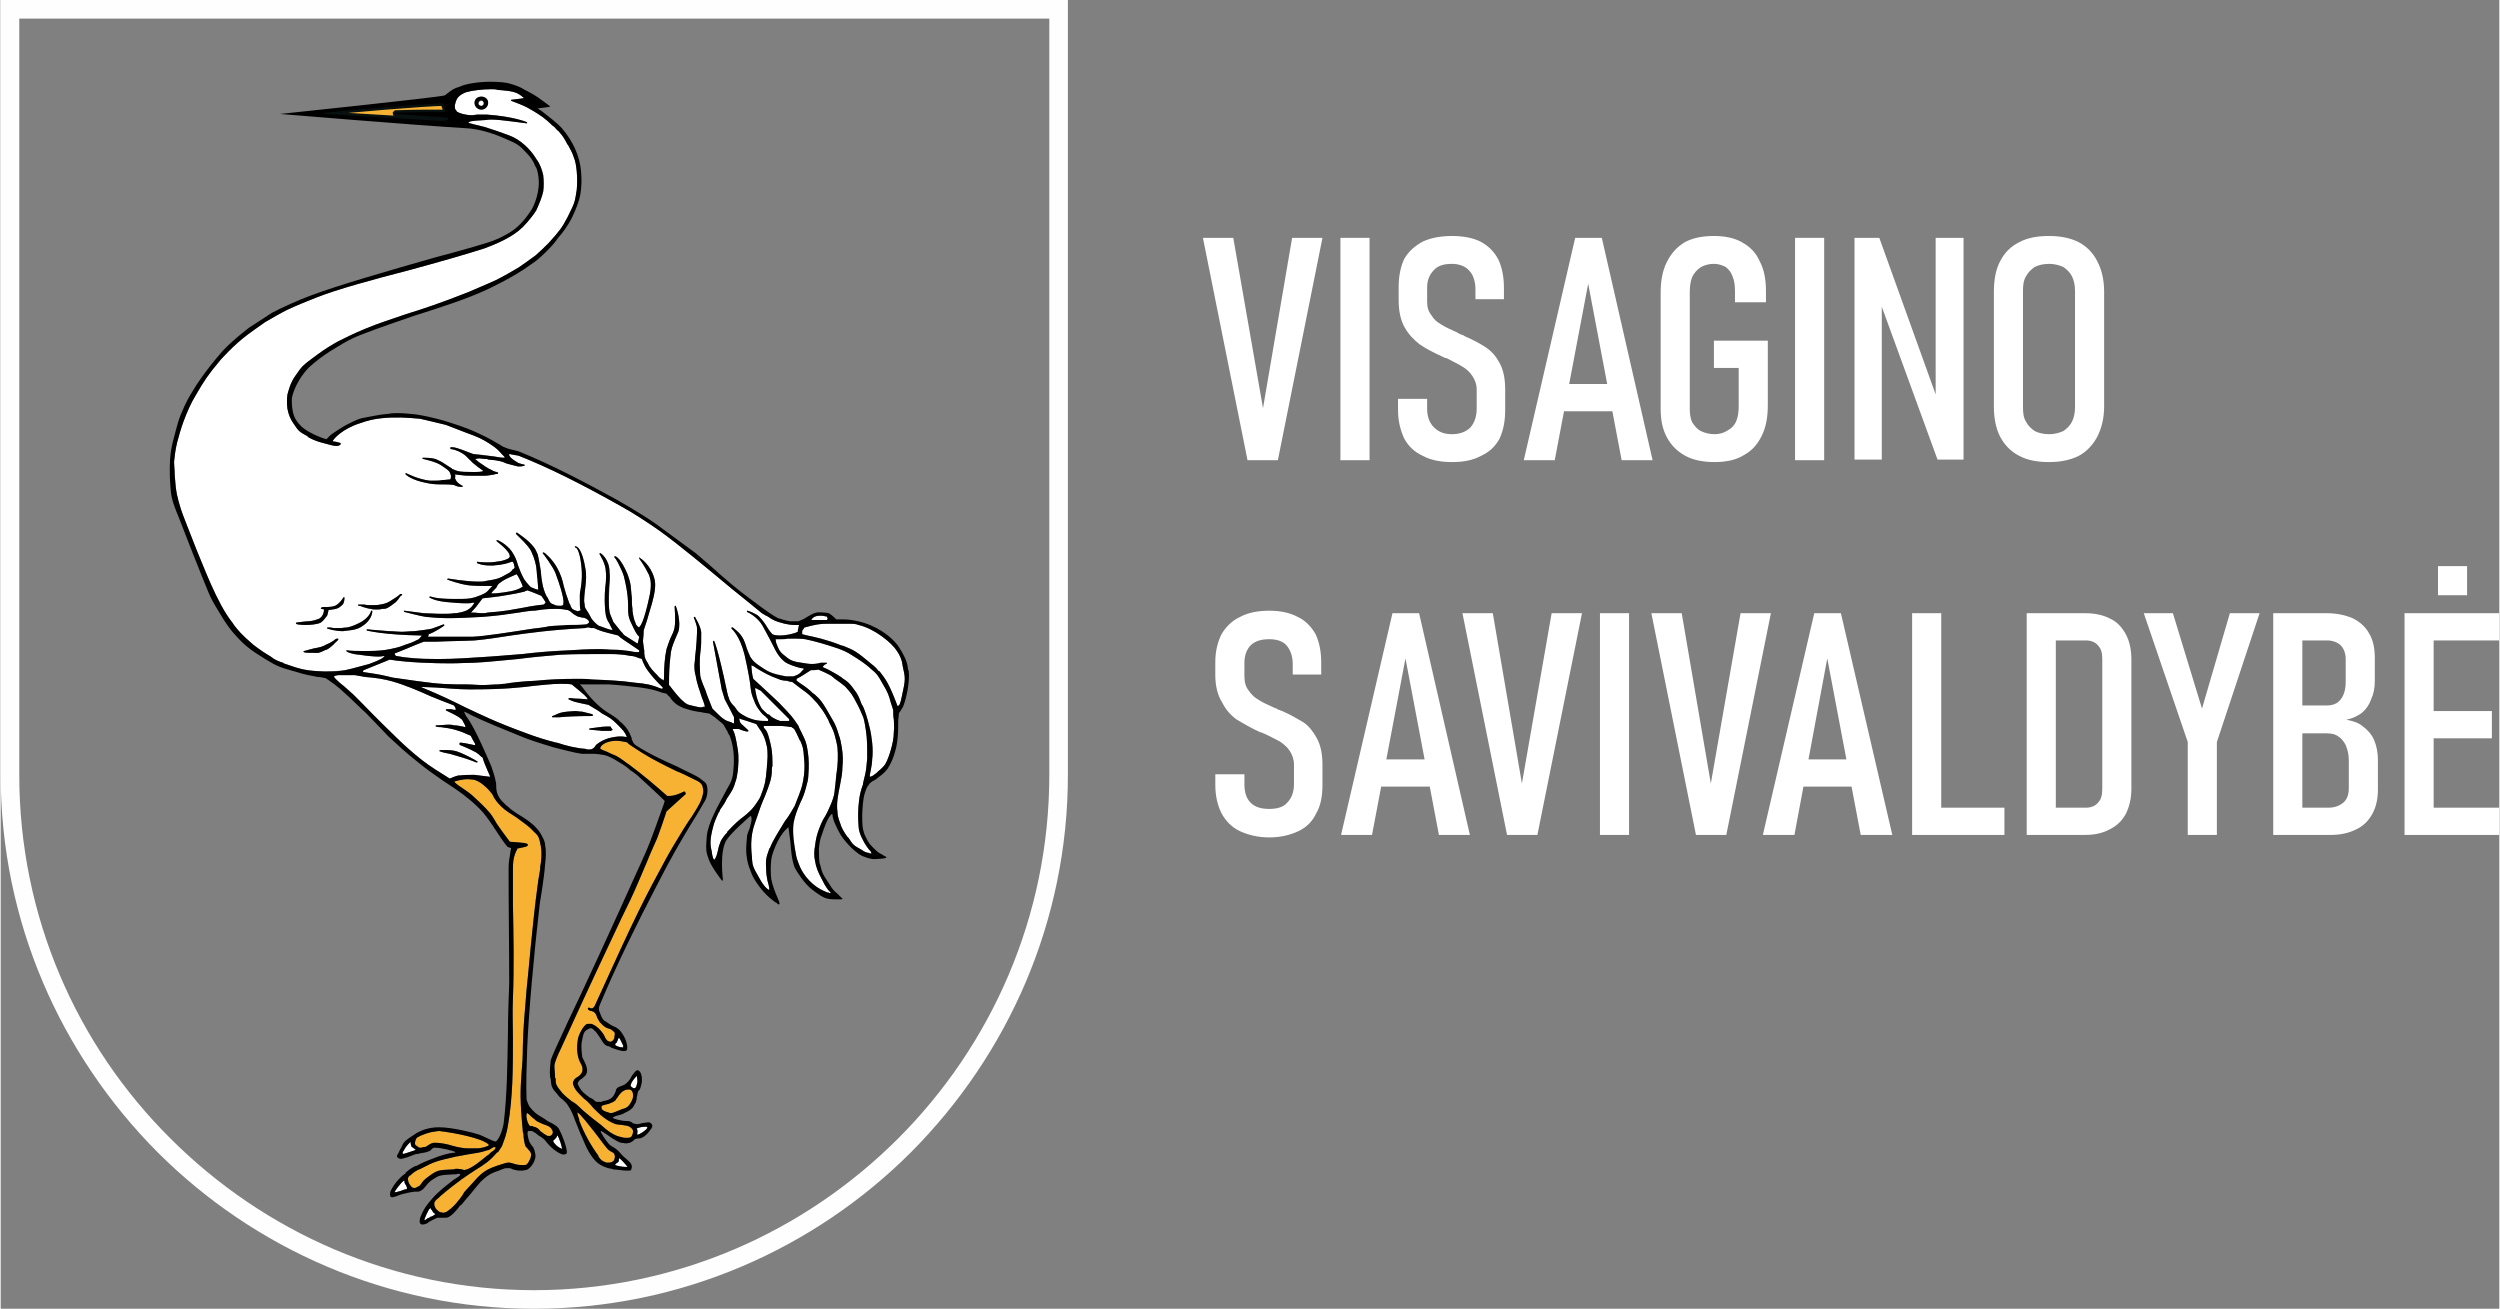 <?xml version="1.0" encoding="UTF-8"?> <svg xmlns="http://www.w3.org/2000/svg" xmlns:xlink="http://www.w3.org/1999/xlink" xmlns:xodm="http://www.corel.com/coreldraw/odm/2003" xml:space="preserve" width="787px" height="412px" version="1.1" style="shape-rendering:geometricPrecision; text-rendering:geometricPrecision; image-rendering:optimizeQuality; fill-rule:evenodd; clip-rule:evenodd" viewBox="0 0 40.34 21.13"><rect x="0" y="0" width="40.34" height="21.13" fill="#808080" stroke="none"/> <defs> <style type="text/css"> .str0 {stroke:#091110;stroke-width:0.08;stroke-miterlimit:22.926} .fil4 {fill:#FEFEFE;fill-rule:nonzero} .fil2 {fill:black;fill-rule:nonzero} .fil1 {fill:#F7B234;fill-rule:nonzero} .fil0 {fill:white;fill-rule:nonzero} .fil3 {fill:white;fill-rule:nonzero} </style> </defs> <g id="Слой_x0020_1">  <g id="_1443717927520"> <path class="fil0" d="M7.19 11.47c0,0 -0.01,-0.01 0,-0.01 0,-0.01 0,-0.01 0,-0.01 0.01,0 0.02,0 0.02,0 0.02,0 0.05,0 0.07,0 0.02,0.01 0.04,0.01 0.07,0.01 0,0 0,0 0,0 -0.01,-0.04 -0.01,-0.04 -0.02,-0.05 0,-0.01 -0.01,-0.01 -0.01,-0.02 -0.13,-0.05 -0.26,-0.1 -0.38,-0.15 -0.2,-0.09 -0.41,-0.18 -0.62,-0.24 -0.14,-0.04 -0.29,-0.06 -0.43,-0.07 -0.05,-0.01 -0.12,-0.02 -0.17,-0.03l-0.27 0c-0.06,0.01 -0.06,0.01 -0.07,0.02 0.03,0.05 0.05,0.06 0.09,0.1 0.04,0.03 0.1,0.08 0.22,0.19 0.02,0.02 0.05,0.05 0.11,0.11 0.1,0.1 0.26,0.27 0.54,0.54 0.17,0.17 0.32,0.3 0.46,0.41 0.14,0.11 0.29,0.2 0.45,0.3 0.05,-0.02 0.09,-0.04 0.14,-0.05l0.02 0c0.08,-0.01 0.16,-0.01 0.24,-0.01 0.08,0.01 0.16,0.02 0.24,0.03 0,0 0,0 0.01,0 0,0 0,-0.01 0,-0.01 -0.01,-0.03 -0.03,-0.06 -0.04,-0.09 -0.03,-0.07 -0.06,-0.14 -0.08,-0.21 -0.02,-0.01 -0.04,-0.03 -0.06,-0.05 -0.03,-0.02 -0.05,-0.04 -0.08,-0.05 -0.07,-0.04 -0.15,-0.07 -0.22,-0.1 0,0 -0.01,0 -0.01,-0.01 0,0 -0.01,-0.01 0,-0.02 0,-0.01 0.01,-0.01 0.02,-0.01 0.02,0 0.08,0.01 0.22,0.04 0.01,0 0.01,0 0.01,-0.01 0,0 0,0 0,0l0 -0.01c-0.03,-0.05 -0.05,-0.09 -0.07,-0.13 -0.02,-0.01 -0.04,-0.02 -0.07,-0.03 -0.06,-0.03 -0.12,-0.05 -0.19,-0.07 -0.07,-0.02 -0.15,-0.03 -0.22,-0.04 -0.03,0 -0.05,0 -0.08,-0.01 0,0 -0.01,0 -0.01,-0.01 0,0 0.01,-0.01 0.01,-0.01l0.03 0c0.06,0 0.11,-0.01 0.17,-0.01 0.03,0 0.05,0 0.08,0.01 0.05,0 0.1,0.01 0.15,0.02 0.01,0 0.03,0.01 0.04,0.01 0.01,-0.01 0,-0.03 -0.05,-0.12 -0.05,-0.04 -0.05,-0.05 -0.26,-0.15zm-0.09 0.64c0.02,0 0.03,0 0.05,0 0.02,0 0.03,0 0.05,0 0.03,0 0.06,0 0.12,0.01 0.11,0.02 0.36,0.16 0.37,0.17 0.01,0 0.01,0.01 0.01,0.01 -0.01,0.01 -0.01,0.01 -0.01,0.01 -0.01,0 -0.01,0 -0.01,0 0,0 -0.12,-0.05 -0.26,-0.09 -0.06,-0.02 -0.11,-0.03 -0.17,-0.05 -0.05,-0.01 -0.11,-0.02 -0.16,-0.04 0,0 -0.01,0 -0.01,-0.01 0.01,0 0.01,-0.01 0.02,-0.01z"></path> <path class="fil0" d="M10.12 18.84c-0.01,-0.02 -0.11,-0.13 -0.13,-0.14 -0.01,0 -0.01,0.01 -0.01,0.03 0,0.01 0,0.02 -0.01,0.03 -0.01,0.01 -0.02,0.02 -0.03,0.02 -0.01,0.01 -0.02,0.02 -0.02,0.03 0.02,0.01 0.11,0.03 0.17,0.03 0.02,0 0.03,0 0.03,0z"></path> <path class="fil0" d="M9.04 11.04c-0.15,0 -0.27,0.02 -0.41,0.03 -0.23,0.03 -0.5,0.06 -1.01,0.06 -0.02,0 -0.04,0 -0.06,0 -0.18,0 -0.36,-0.02 -0.53,-0.03 -0.08,0 -0.17,-0.01 -0.25,-0.01 0.34,0.14 0.54,0.24 0.72,0.33 0.26,0.12 0.47,0.23 0.99,0.42 0.16,0.06 0.32,0.11 0.48,0.15l0.01 0c0.15,0.05 0.31,0.09 0.46,0.1 0.01,0 0.02,0.01 0.03,0.01 0.01,0 0.03,0 0.04,0 0.02,0 0.03,0 0.04,-0.01 0.01,0 0.03,-0.02 0.04,-0.03 0.01,-0.02 0.02,-0.03 0.03,-0.04 0.06,-0.05 0.13,-0.08 0.19,-0.1 0.08,-0.02 0.14,-0.03 0.2,-0.03 0.05,0 0.08,0.01 0.1,0.01 -0.03,-0.08 -0.06,-0.11 -0.16,-0.21 -0.08,-0.08 -0.11,-0.1 -0.24,-0.17 -0.05,-0.04 -0.12,-0.08 -0.22,-0.14 -0.24,-0.05 -0.24,-0.05 -0.32,-0.09 0,0 -0.01,0 0,-0.01 0,0 0,-0.01 0,-0.01 0.01,0 0.01,0 0.02,0 0.02,0 0.07,0.01 0.12,0.01 0.06,0 0.12,0.01 0.16,0.01 0,0 0.01,0 0.01,0 -0.02,-0.04 -0.04,-0.06 -0.26,-0.24 -0.06,-0.01 -0.12,-0.01 -0.18,-0.01zm0.8 0.69c0.01,0 0.01,0 0.01,0.01l0 0c0.01,0.01 0.01,0.02 0.02,0.03 0.01,0 0.01,0.01 0.01,0.01 -0.01,0.01 -0.01,0.01 -0.01,0.01 0,0 -0.01,0 -0.01,0 0,0.01 -0.01,0.01 -0.01,0.01 -0.01,0 -0.01,0 -0.01,0 0,0 -0.13,0 -0.13,0 -0.06,-0.01 -0.13,-0.01 -0.2,-0.02 0,0 -0.01,0 -0.01,-0.01 0,0 0.01,-0.01 0.01,-0.01 0.22,-0.03 0.22,-0.03 0.33,-0.03zm-0.57 -0.25c0.04,0 0.08,0.01 0.12,0.01 0.05,0.01 0.11,0.03 0.16,0.04l0.01 0.01c0,0 0,0 0,0.01 0,0 0,0.01 -0.01,0.01 -0.27,0 -0.43,0.01 -0.53,0.02 -0.04,0 -0.07,0 -0.09,0 -0.01,0 -0.01,0 -0.02,0 0,0 -0.01,0 -0.01,-0.01 0,0 0,-0.01 0.01,-0.01 0.03,-0.01 0.05,-0.02 0.07,-0.03 0.05,-0.02 0.07,-0.03 0.16,-0.04 0.04,0 0.09,-0.01 0.13,-0.01z"></path> <path class="fil1" d="M7.75 12.64c-0.03,-0.02 -0.07,-0.04 -0.1,-0.05 -0.03,0 -0.07,-0.01 -0.1,-0.01 -0.11,0 -0.2,0.03 -0.23,0.04 0.02,0.02 0.04,0.04 0.07,0.06 0.07,0.05 0.15,0.1 0.21,0.15 0.12,0.11 0.22,0.2 0.31,0.31 0.05,0.07 0.07,0.11 0.1,0.16 0.04,0.06 0.09,0.13 0.21,0.29 0.26,0.02 0.26,0.02 0.29,0.04 0,0.01 0,0.01 0,0.02 -0.02,0.02 -0.02,0.02 -0.17,0.05l0 0.01c-0.03,0.05 -0.05,0.11 -0.06,0.17 -0.01,0.06 -0.01,0.12 -0.01,0.18l0 0.01c0,0.17 0,0.35 0,0.53 0.01,0.5 0.02,1.01 0,1.52 -0.01,0.22 0,0.44 0,0.65 0,0.46 0,0.94 -0.08,1.4 -0.02,0.13 -0.06,0.24 -0.1,0.34 -0.02,0.03 -0.04,0.06 -0.06,0.09 -0.01,0 -0.01,0.01 -0.02,0.01 -0.11,0.13 -0.2,0.19 -0.33,0.27 -0.14,0.09 -0.31,0.2 -0.58,0.43 -0.01,0.01 -0.02,0.02 -0.03,0.03 -0.03,0.02 -0.06,0.05 -0.07,0.08 0,0.02 0,0.05 0.01,0.06 0.01,0.04 0.05,0.07 0.08,0.09 0.02,0 0.04,0.01 0.06,0.01 0.01,0 0.03,-0.01 0.04,-0.01 0.13,-0.08 0.22,-0.21 0.27,-0.28 0.01,-0.02 0.02,-0.04 0.03,-0.05 0.04,-0.05 0.08,-0.09 0.11,-0.12 0.17,-0.19 0.21,-0.24 0.51,-0.33 0.03,-0.01 0.06,-0.02 0.09,-0.02 0.03,0 0.06,0.01 0.09,0.02 0.03,0.01 0.07,0.02 0.13,0.02 0,0 0.01,0 0.02,0 0.02,0 0.04,0 0.05,-0.01 0.03,-0.02 0.04,-0.06 0.06,-0.09 0.01,-0.03 0.02,-0.07 0.01,-0.09 -0.01,-0.03 -0.03,-0.05 -0.05,-0.07 -0.01,-0.02 -0.03,-0.03 -0.04,-0.05 -0.02,-0.07 -0.03,-0.13 -0.03,-0.2 -0.01,-0.01 -0.01,-0.02 -0.01,-0.03 -0.05,-0.52 -0.04,-0.67 -0.02,-0.96 0.01,-0.11 0.02,-0.24 0.02,-0.42 0.01,-0.33 0.02,-0.42 0.06,-0.91 0.02,-0.18 0.04,-0.41 0.07,-0.72 0.07,-0.71 0.1,-0.9 0.12,-1.05 0.01,-0.06 0.02,-0.11 0.03,-0.18l0 -0.03c0.02,-0.11 0.03,-0.23 0.01,-0.34 -0.01,-0.05 -0.02,-0.11 -0.04,-0.15 -0.02,-0.04 -0.05,-0.06 -0.08,-0.09 -0.08,-0.09 -0.18,-0.15 -0.27,-0.22 -0.09,-0.06 -0.18,-0.11 -0.25,-0.18 -0.08,-0.08 -0.1,-0.12 -0.12,-0.15 -0.01,-0.02 -0.02,-0.05 -0.05,-0.08 -0.04,-0.05 -0.09,-0.1 -0.16,-0.15z"></path> <path class="fil1" d="M8.53 18.16c0.01,0.02 0.02,0.02 0.04,0.02 0.01,0 0.02,0 0.03,0.01 0.06,0.01 0.09,0.04 0.11,0.07 0.03,0.02 0.06,0.05 0.12,0.08 0.01,0 0.01,0 0.02,0 0.01,0 0.02,0 0.02,0 0.02,-0.01 0.03,-0.02 0.04,-0.04 0.01,-0.02 0,-0.05 -0.01,-0.06 -0.02,-0.05 -0.08,-0.07 -0.14,-0.09 -0.04,-0.02 -0.08,-0.03 -0.12,-0.06 -0.01,-0.01 -0.03,-0.03 -0.06,-0.05 -0.03,-0.03 -0.07,-0.07 -0.08,-0.07 0,0 -0.01,0.01 -0.01,0.02 -0.01,0.04 0.01,0.13 0.04,0.17z"></path> <path class="fil1" d="M9.94 11.96c-0.12,0 -0.2,0.04 -0.24,0.08 -0.01,0.01 -0.02,0.03 -0.02,0.04 0,0.01 0,0.01 0.04,0.03 0.03,0.01 0.08,0.03 0.16,0.07 0.09,0.03 0.16,0.09 0.23,0.14l0.03 0.02c0.23,0.17 0.44,0.35 0.62,0.51 0.01,0 0.03,0 0.04,0 0.07,0 0.15,-0.03 0.23,-0.07 0,0 0.01,0 0.01,0 0,0 0,0 0,0 0,0 0.01,0 0.01,0 0,0.01 0,0.01 0,0.01 0.01,0.01 0.01,0.02 0.01,0.02 0,0.01 0,0.01 0,0.01 -0.11,0.09 -0.21,0.19 -0.31,0.28 -0.05,0.15 -0.1,0.3 -0.15,0.43 -0.05,0.12 -0.11,0.24 -0.16,0.37 -0.09,0.21 -0.18,0.43 -0.27,0.62l-0.16 0.33c-0.28,0.6 -0.38,0.8 -0.98,2.11 -0.02,0.04 -0.08,0.17 -0.09,0.24 0,0.07 0.01,0.13 0.01,0.2l0.01 0.01c0,0.01 0,0.02 0,0.03 0,0.06 0.01,0.09 0.11,0.21 0.06,0.06 0.1,0.09 0.15,0.13 0.04,0.02 0.08,0.05 0.13,0.1 0.07,0.07 0.14,0.12 0.21,0.18 0.04,0.03 0.08,0.06 0.13,0.1 0.1,0.09 0.21,0.18 0.34,0.2 0.02,0.01 0.05,0.01 0.08,0.01 0.02,0 0.04,0 0.06,-0.01 0.03,-0.02 0.04,-0.07 0.04,-0.1 -0.01,-0.05 -0.06,-0.07 -0.08,-0.08 -0.03,-0.01 -0.07,-0.01 -0.11,-0.02 -0.04,0 -0.07,-0.01 -0.09,-0.01 -0.16,-0.06 -0.26,-0.16 -0.36,-0.26 -0.03,-0.04 -0.07,-0.08 -0.1,-0.11 -0.02,-0.02 -0.04,-0.03 -0.05,-0.04 -0.07,-0.07 -0.14,-0.13 -0.17,-0.21 -0.01,-0.02 -0.02,-0.06 0,-0.08 0.01,-0.03 0.04,-0.05 0.06,-0.06 0.03,-0.02 0.06,-0.04 0.08,-0.09 0.01,-0.06 0,-0.08 -0.02,-0.12 -0.02,-0.04 -0.05,-0.09 -0.06,-0.19 -0.01,-0.08 0,-0.15 0.01,-0.22 0.01,-0.05 0.04,-0.11 0.07,-0.16 0.02,-0.03 0.05,-0.07 0.08,-0.08 0.02,0 0.03,0 0.04,0 0.01,0 0.02,0 0.03,0 0.05,0.02 0.09,0.05 0.12,0.08l0.01 0.01c0.03,0.03 0.05,0.06 0.06,0.09 0.03,0.04 0.04,0.08 0.08,0.1 0.01,0 0.02,0.01 0.03,0.01 0.01,0 0.02,-0.01 0.03,-0.01 0.03,-0.02 0.04,-0.05 0.04,-0.08 0.01,-0.05 0.01,-0.06 -0.03,-0.09 -0.02,-0.02 -0.03,-0.02 -0.05,-0.03 -0.04,-0.01 -0.08,-0.02 -0.15,-0.1 -0.02,-0.02 -0.03,-0.05 -0.05,-0.08 -0.01,-0.04 -0.02,-0.06 -0.05,-0.09 -0.01,-0.01 -0.03,-0.01 -0.05,-0.02 -0.02,0 -0.04,-0.01 -0.05,-0.03 0,-0.01 0,-0.01 0,-0.01 0,-0.01 0.01,-0.01 0.01,-0.01 0.01,0 0.01,0 0.02,0 0.01,0.01 0.02,0.01 0.03,0.01 0.02,0 0.03,-0.01 0.05,-0.04 0.68,-1.5 0.79,-1.71 1.17,-2.41l0.08 -0.14c0.15,-0.25 0.24,-0.4 0.32,-0.51 0.12,-0.19 0.15,-0.24 0.18,-0.37 0.01,-0.04 0,-0.08 -0.01,-0.12 -0.02,-0.05 -0.07,-0.08 -0.12,-0.1 -0.14,-0.07 -0.22,-0.11 -0.3,-0.14 -0.1,-0.05 -0.19,-0.09 -0.41,-0.21 -0.21,-0.12 -0.3,-0.19 -0.35,-0.22 -0.03,-0.03 -0.04,-0.04 -0.06,-0.04 -0.05,-0.01 -0.1,-0.02 -0.15,-0.02z"></path> <path class="fil0" d="M10.23 17.57c0.01,0 0.02,-0.01 0.02,-0.01 0.01,-0.01 0.02,-0.04 0.03,-0.09 0,-0.05 -0.01,-0.09 -0.01,-0.1 -0.01,0.01 -0.05,0.05 -0.08,0.1 -0.02,0.04 -0.02,0.06 -0.02,0.06 0.01,0.02 0.04,0.04 0.06,0.04z"></path> <path class="fil0" d="M10.03 16.91c0.01,0 0.02,0 0.02,0 0,0 0,-0.01 0,-0.03 -0.02,-0.04 -0.05,-0.11 -0.07,-0.13 0,0.01 0,0.01 -0.01,0.02 0,0.01 -0.01,0.03 -0.02,0.05 0,0.01 -0.01,0.02 -0.02,0.02 0,0.01 -0.01,0.02 -0.01,0.03 0,0.01 0.07,0.04 0.11,0.04z"></path> <path class="fil1" d="M9.81 17.96c0.02,0.01 0.03,0.01 0.04,0.01 0.03,0 0.06,-0.01 0.15,-0.05 0.03,-0.01 0.04,-0.02 0.06,-0.02 0.05,-0.02 0.08,-0.03 0.13,-0.13 0.02,-0.04 0.03,-0.09 0.01,-0.14 -0.01,-0.02 -0.02,-0.03 -0.04,-0.04 -0.01,0 -0.02,0 -0.03,0 -0.09,0 -0.15,0.09 -0.18,0.14 -0.01,0.01 -0.02,0.02 -0.02,0.03 -0.04,0.04 -0.07,0.04 -0.11,0.06l0 0c-0.12,0.03 -0.12,0.03 -0.12,0.05l0 0.01c0,0.02 0,0.05 0.11,0.08z"></path> <path class="fil1" d="M9.31 17.96c0,0.01 0,0.03 0.03,0.11 0,0.01 0,0.01 0,0.02 0.08,0.21 0.18,0.39 0.31,0.57l0 0.01c0.04,0.06 0.05,0.07 0.13,0.1 0.01,0 0.03,0 0.04,0 0.06,0 0.09,-0.04 0.09,-0.06 0.01,-0.03 0.01,-0.06 -0.01,-0.09 -0.01,-0.01 -0.03,-0.02 -0.05,-0.03 -0.01,-0.01 -0.02,-0.01 -0.03,-0.02 -0.03,-0.02 -0.11,-0.13 -0.2,-0.25 -0.11,-0.14 -0.27,-0.35 -0.31,-0.36z"></path> <path class="fil0" d="M6.67 18.54c-0.01,-0.01 -0.03,-0.02 -0.04,-0.03 0,-0.02 -0.01,-0.03 -0.01,-0.04 0,-0.03 0,-0.03 -0.01,-0.03l0 -0.01 0 0.01c-0.01,0.01 -0.07,0.07 -0.1,0.13 -0.03,0.04 -0.02,0.05 -0.02,0.05 0,0.01 0,0.01 0.01,0.01 0.01,0 0.04,-0.01 0.07,-0.02 0.02,-0.01 0.04,-0.01 0.06,-0.02 0.03,-0.01 0.07,-0.02 0.07,-0.03 0,0 -0.02,-0.01 -0.03,-0.02z"></path> <path class="fil0" d="M13.14 10.01l0.19 0c0.01,0 0.01,0 0.01,0 0.01,-0.02 0.02,-0.02 0,-0.05 0,-0.01 -0.02,-0.01 -0.03,-0.01 -0.03,-0.01 -0.06,-0.01 -0.08,-0.01 -0.07,0 -0.11,0.02 -0.14,0.06 0,0.01 0,0.01 0,0.01 0,0 0.02,0 0.03,0 0.01,0 0.01,0 0.02,0z"></path> <path class="fil1 str0" d="M7.22 1.9c-0.28,-0.02 -0.57,-0.04 -0.84,-0.06 -0.01,0 -0.01,0 -0.01,-0.01 0,0 0.01,-0.01 0.01,-0.01 0.27,-0.01 0.53,-0.01 0.79,-0.01 0.01,-0.04 0.01,-0.05 -0.03,-0.14 0,0 0,0 -0.01,0 -0.2,0 -1.61,0.11 -1.95,0.16 0.2,0.02 0.36,0.03 1.89,0.12l0.11 0c0.03,-0.01 0.03,-0.01 0.05,-0.03 0,0 -0.01,-0.01 -0.01,-0.01 0,-0.01 0,-0.01 0,-0.01z"></path> <path class="fil0" d="M10.28 18.25c0,0.01 0,0.02 0,0.03 0,0.02 -0.01,0.04 0,0.04 0.03,0 0.14,-0.07 0.16,-0.11 0,-0.01 0,-0.01 0,-0.01 0,0 0,0 0,0 0,0 0,-0.01 -0.03,-0.01 -0.06,0 -0.13,0.02 -0.14,0.03 0,0 -0.01,0 -0.01,0 0.01,0 0.01,0.01 0.01,0.01 0,0 0.01,0.01 0.01,0.02z"></path> <path class="fil0" d="M7 19.59c-0.01,-0.01 -0.03,-0.03 -0.03,-0.04 -0.01,-0.01 -0.01,-0.02 -0.02,-0.02 0,-0.02 0,-0.02 -0.01,-0.02 0,0 0,0 -0.01,0 -0.02,0.01 -0.09,0.16 -0.09,0.19 0,0 0,0 0,0 0.02,0 0.04,-0.02 0.05,-0.03 0.01,0 0.02,-0.01 0.03,-0.01 0.01,-0.01 0.02,-0.02 0.04,-0.02 0.02,-0.01 0.05,-0.03 0.06,-0.04 0,0 -0.01,-0.01 -0.02,-0.01z"></path> <path class="fil0" d="M9.06 18.55c0.01,-0.03 -0.05,-0.19 -0.07,-0.22 -0.01,0.01 -0.01,0.01 -0.01,0.02 -0.01,0.01 -0.01,0.02 -0.02,0.03 -0.01,0 -0.01,0.01 -0.02,0.02 -0.01,0.01 -0.02,0.01 -0.02,0.02 0,0.01 0.01,0.03 0.03,0.05 0.03,0.04 0.09,0.07 0.11,0.08z"></path> <path class="fil1" d="M7.48 18.89c0.02,0 0.03,-0.01 0.05,-0.01 0.12,-0.05 0.22,-0.14 0.32,-0.22 0.02,-0.01 0.03,-0.02 0.04,-0.03 0.01,-0.01 0.02,-0.02 0.03,-0.03 0.04,-0.02 0.07,-0.05 0.07,-0.07 0,-0.01 -0.01,-0.01 -0.02,-0.01 0,0 0,0 -0.01,0 -0.02,0.01 -0.04,0.02 -0.05,0.03 -0.02,0.01 -0.03,0.02 -0.05,0.02 -0.09,0.03 -0.14,0.04 -0.21,0.05 -0.06,0.01 -0.13,0.02 -0.28,0.05l-0.01 0c-0.34,0.08 -0.35,0.08 -0.58,0.2 -0.06,0.02 -0.12,0.06 -0.17,0.11l-0.01 0c-0.02,0.03 -0.04,0.04 -0.01,0.12 0.01,0.02 0.03,0.05 0.05,0.07 0.01,0 0.02,0.01 0.04,0.01 0.02,0 0.04,-0.01 0.05,-0.02 0.03,-0.01 0.04,-0.02 0.06,-0.05 0.02,-0.03 0.04,-0.06 0.11,-0.11 0.15,-0.11 0.16,-0.11 0.4,-0.12l0.02 0c0.01,-0.01 0.03,-0.01 0.04,-0.01 0.04,0 0.07,0.01 0.09,0.01 0.01,0 0.02,0.01 0.03,0.01z"></path> <path class="fil1" d="M7.61 18.54c0.04,0 0.08,0 0.09,0 0.16,-0.02 0.18,-0.05 0.18,-0.05 0,0 0,-0.01 0,-0.01 -0.11,-0.11 -0.58,-0.19 -0.72,-0.21 -0.03,0 -0.06,-0.01 -0.08,-0.01 -0.03,0 -0.06,0.01 -0.08,0.01 -0.08,0.01 -0.16,0.04 -0.23,0.07 -0.01,0.01 -0.05,0.02 -0.06,0.04 -0.04,0.09 -0.02,0.11 0.02,0.13 0.01,0.01 0.02,0.02 0.05,0.02 0.01,0 0.02,0 0.04,-0.01l0 0c0.04,0 0.06,-0.01 0.08,-0.03 0.02,-0.01 0.04,-0.03 0.09,-0.04 0.01,0 0.02,0 0.03,0 0.05,0 0.13,0.01 0.21,0.03 0.1,0.03 0.21,0.06 0.32,0.06 0.01,0 0.04,0 0.06,0z"></path> <path class="fil0" d="M6.52 19.09c0,-0.01 0,-0.03 -0.01,-0.03 -0.02,0.01 -0.09,0.09 -0.13,0.15 -0.02,0.03 -0.02,0.04 -0.02,0.04 0,0 0,0 0,0 0.02,0 0.05,-0.01 0.09,-0.02 0.03,-0.01 0.07,-0.03 0.1,-0.03 0.01,-0.01 0.01,-0.01 0.01,-0.01 0,-0.01 0,-0.03 -0.02,-0.06 -0.01,-0.01 -0.02,-0.03 -0.02,-0.04z"></path> <path class="fil0" d="M12.27 12.85c0.01,-0.03 0.02,-0.05 0.03,-0.08 0.03,-0.09 0.05,-0.13 0.07,-0.38l0 -0.01c0.01,-0.11 0.02,-0.22 0,-0.33 -0.03,-0.13 -0.05,-0.17 -0.09,-0.24 -0.02,-0.03 -0.05,-0.07 -0.08,-0.12 -0.09,-0.03 -0.18,-0.06 -0.28,-0.09 0.01,0.02 0.01,0.03 0.01,0.04 0.01,0.04 0.02,0.04 0.14,0.15 0,0 0,0.01 0,0.01 0,0.01 0,0.01 -0.01,0.01 0,0 -0.01,0 -0.01,0 -0.03,0 -0.07,-0.02 -0.11,-0.03 -0.01,-0.01 -0.02,-0.01 -0.03,-0.01 -0.03,0 -0.06,0 -0.09,0 0,0.01 0,0.02 0.01,0.03 0.02,0.04 0.04,0.11 0.07,0.3 0.02,0.12 0.01,0.25 0,0.35 -0.01,0.07 -0.02,0.13 -0.04,0.18 -0.03,0.1 -0.04,0.12 -0.14,0.27 -0.02,0.05 -0.06,0.11 -0.11,0.18 0,0.02 -0.01,0.03 -0.02,0.04 -0.03,0.07 -0.06,0.13 -0.08,0.2 -0.03,0.11 -0.05,0.2 -0.05,0.28 0,0.06 0.01,0.11 0.02,0.15 0.01,0.09 0.03,0.13 0.04,0.13 0,0 0.03,-0.01 0.06,-0.15 0.01,-0.06 0.03,-0.11 0.05,-0.16 0.03,-0.05 0.06,-0.09 0.1,-0.13l0 -0.01c0.12,-0.13 0.2,-0.2 0.27,-0.25 0.07,-0.06 0.13,-0.1 0.22,-0.24 0.02,-0.03 0.04,-0.06 0.05,-0.09z"></path> <path class="fil0" d="M11.84 11.67l0 -0.1c-0.02,-0.03 -0.04,-0.07 -0.06,-0.11 -0.03,-0.06 -0.06,-0.11 -0.09,-0.17 -0.02,-0.06 -0.03,-0.11 -0.05,-0.16l0 -0.01c-0.1,-0.54 -0.14,-0.76 -0.14,-0.76 0,-0.01 0,-0.01 0,-0.01 0.01,0 0.01,-0.01 0.01,-0.01 0,0 0.01,0.01 0.01,0.01 0,0 0.06,0.11 0.21,0.83 0.01,0.03 0.01,0.05 0.02,0.07 0.02,0.06 0.02,0.07 0.07,0.13 0.01,0.01 0.02,0.02 0.03,0.03 0.06,0.09 0.07,0.1 0.2,0.17 0.05,0.02 0.1,0.04 0.16,0.05 0.06,0.01 0.12,0.01 0.18,0.01 0,-0.01 0,-0.02 0,-0.03 -0.01,-0.01 -0.03,-0.03 -0.04,-0.04 -0.04,-0.03 -0.07,-0.06 -0.09,-0.09 -0.05,-0.06 -0.08,-0.12 -0.1,-0.18 -0.03,-0.07 -0.04,-0.11 -0.05,-0.18 -0.01,-0.1 -0.03,-0.24 -0.1,-0.55 -0.08,-0.32 -0.21,-0.42 -0.21,-0.42 0,-0.01 0,-0.02 0,-0.02 0,0 0.01,0 0.01,0 0,0 0,0 0.01,0 0,0 0.09,0.07 0.12,0.11 0.05,0.07 0.06,0.08 0.11,0.24 0.01,0.03 0.03,0.07 0.05,0.12 0.01,0.01 0.01,0.02 0.02,0.03 0.03,0.04 0.04,0.06 0.16,0.14 0.01,0 0.02,0.01 0.03,0.02 0.08,0.05 0.13,0.08 0.37,0.13 0.02,0 0.04,0 0.06,0 0.02,0 0.04,0 0.06,0 0.09,-0.03 0.11,-0.06 0.14,-0.09 0.01,-0.01 0.02,-0.02 0.03,-0.03 0,0 -0.01,-0.01 -0.01,-0.01 -0.03,0 -0.08,-0.01 -0.19,-0.05 -0.1,-0.04 -0.11,-0.05 -0.17,-0.11 -0.06,-0.07 -0.08,-0.11 -0.12,-0.19 -0.03,-0.06 -0.08,-0.16 -0.18,-0.34 -0.08,-0.14 -0.24,-0.22 -0.25,-0.22 0,-0.01 0,-0.01 0,-0.02 0,0 0.01,0 0.01,0 0,0 0,0 0,0 0.01,0 0.14,0.05 0.18,0.09 0.06,0.06 0.11,0.13 0.15,0.2 0.02,0.03 0.04,0.06 0.07,0.09 0.02,0.01 0.06,0.02 0.12,0.02 0.08,0 0.21,-0.02 0.29,-0.06l0 -0.02c0.01,-0.03 0.01,-0.06 0.02,-0.09 -0.03,0 -0.05,0 -0.07,0 -0.06,0 -0.11,-0.01 -0.16,-0.02 -0.16,-0.04 -0.19,-0.06 -0.28,-0.12 -0.03,-0.01 -0.05,-0.03 -0.09,-0.05 -0.05,-0.04 -0.24,-0.2 -0.48,-0.39 -0.36,-0.3 -0.85,-0.71 -1.17,-0.94 -0.23,-0.16 -0.43,-0.29 -0.63,-0.4 -0.64,-0.36 -1.16,-0.62 -1.64,-0.81 -0.03,-0.01 -0.07,-0.02 -0.1,-0.02 -0.02,0 -0.04,-0.01 -0.05,-0.01 0,0 0,0 -0.01,0 0,0.01 0,0.01 0,0.01 0,0 0,0.01 0,0.01 0.01,0.02 0.02,0.05 0.14,0.12 0.04,0.02 0.07,0.02 0.1,0.03l0 0c0.01,0 0.01,0.01 0.01,0.01 0,0.01 0,0.01 -0.01,0.01 -0.03,0.01 -0.05,0.01 -0.07,0.01 -0.01,0 -0.02,0 -0.03,0 -0.09,-0.02 -0.15,-0.04 -0.19,-0.05 -0.06,-0.03 -0.13,-0.05 -0.28,-0.06l-0.03 -0.01c-0.06,0 -0.1,-0.01 -0.12,-0.01 -0.03,0 -0.05,0.01 -0.07,0.01 0.02,0.02 0.04,0.03 0.06,0.05 0.07,0.05 0.14,0.1 0.21,0.13 0.03,0.02 0.07,0.03 0.1,0.03 0,0.01 0,0.01 0,0.02 0,0 0,0.01 0,0.01 -0.02,0 -0.04,0 -0.06,0.01 -0.06,0.01 -0.11,0.02 -0.16,0.02 -0.08,0 -0.14,0 -0.18,0 -0.09,0 -0.13,0 -0.2,-0.01 -0.03,0 -0.06,-0.01 -0.1,-0.01 0.01,0.01 0.01,0.02 0.01,0.03 0,0.02 -0.01,0.03 0,0.04 0.02,0.06 0.11,0.11 0.11,0.11 0.01,0 0.01,0.01 0.01,0.01 0,0.01 -0.01,0.01 -0.01,0.01 0,0 0,0 -0.01,0 -0.01,0 -0.07,0 -0.12,-0.03 -0.06,-0.01 -0.12,-0.01 -0.17,-0.01 -0.09,0 -0.17,0 -0.26,-0.02 -0.27,-0.05 -0.35,-0.14 -0.35,-0.14 -0.01,-0.01 -0.01,-0.01 0,-0.02 0,0 0,0 0,0 0.01,0 0.01,0 0.01,0 0,0 0.19,0.1 0.38,0.12 0.02,0 0.05,0 0.07,0 0.04,0 0.09,0 0.13,-0.01 0.05,0 0.09,-0.01 0.13,-0.01l0 0c0.01,-0.02 0.01,-0.04 0.01,-0.06 -0.02,-0.08 -0.03,-0.08 -0.16,-0.17 -0.09,-0.06 -0.29,-0.1 -0.29,-0.1 -0.01,0 -0.01,-0.01 -0.01,-0.01 0,-0.01 0,-0.01 0.01,-0.01 0,0 0.01,0 0.02,0 0.04,0 0.1,0 0.18,0.02 0.07,0.03 0.11,0.05 0.15,0.08 0.03,0.02 0.06,0.04 0.11,0.07l0.01 0.01c0.09,0.04 0.1,0.05 0.34,0.05l0.03 0c0.1,0 0.13,-0.01 0.13,-0.02 -0.06,-0.04 -0.11,-0.08 -0.17,-0.13 -0.02,-0.02 -0.03,-0.03 -0.05,-0.05 -0.02,-0.02 -0.04,-0.04 -0.06,-0.06 -0.07,-0.06 -0.16,-0.1 -0.24,-0.11 -0.01,-0.01 -0.01,-0.01 -0.01,-0.02 0,0 0,-0.01 0.01,-0.01 0.01,0 0.01,0 0.02,0 0.08,0 0.25,0.08 0.34,0.11 0.16,0.01 0.26,0.03 0.34,0.04 0.06,0.01 0.11,0.02 0.16,0.02 0,0 0.01,-0.01 0.01,-0.01 -0.02,-0.02 -0.04,-0.04 -0.05,-0.05 -0.06,-0.07 -0.08,-0.09 -0.2,-0.17 -0.13,-0.08 -0.17,-0.1 -0.39,-0.18 -0.08,-0.03 -0.18,-0.07 -0.31,-0.12 -0.13,-0.03 -0.28,-0.07 -0.42,-0.1 -0.09,-0.01 -0.29,-0.02 -0.31,-0.02 -0.11,0 -0.2,0 -0.29,0.01 -0.13,0.01 -0.25,0.04 -0.36,0.08 -0.29,0.09 -0.43,0.25 -0.45,0.29l0.01 0c0.04,0.01 0.08,0.02 0.11,0.03 0,0 0.01,0 0.01,0.01 0,0 0,0 0,0.01l0 0c-0.01,0.01 -0.02,0.03 -0.07,0.03 -0.04,0 -0.11,-0.02 -0.22,-0.05 -0.08,-0.02 -0.16,-0.05 -0.23,-0.09l-0.02 -0.02c-0.13,-0.07 -0.14,-0.08 -0.22,-0.2 -0.05,-0.07 -0.08,-0.14 -0.1,-0.24 -0.01,-0.08 -0.01,-0.16 0,-0.23 0.01,-0.03 0.04,-0.19 0.14,-0.32 0.09,-0.13 0.1,-0.15 0.35,-0.33 0.12,-0.09 0.24,-0.16 0.33,-0.21 0.12,-0.06 0.26,-0.13 0.43,-0.2 0.24,-0.1 0.44,-0.16 0.67,-0.24 0.26,-0.08 0.56,-0.18 0.99,-0.35 0.16,-0.07 0.31,-0.13 0.46,-0.2 0.12,-0.06 0.24,-0.13 0.36,-0.2 0.09,-0.06 0.17,-0.12 0.28,-0.2 0.08,-0.07 0.15,-0.14 0.21,-0.2 0.18,-0.2 0.21,-0.24 0.3,-0.41l0.02 -0.04c0.1,-0.2 0.1,-0.21 0.13,-0.4 0.01,-0.1 0.01,-0.2 0,-0.31 -0.01,-0.09 -0.02,-0.16 -0.05,-0.23 -0.02,-0.07 -0.06,-0.13 -0.09,-0.19l-0.01 -0.01c-0.06,-0.12 -0.09,-0.15 -0.14,-0.21 -0.02,-0.01 -0.04,-0.04 -0.07,-0.07 -0.03,-0.02 -0.05,-0.04 -0.07,-0.06 -0.06,-0.06 -0.11,-0.11 -0.36,-0.25 -0.09,-0.05 -0.19,-0.08 -0.26,-0.11 -0.01,0 -0.01,-0.01 -0.01,-0.01 0,-0.01 0,-0.01 0.01,-0.01 0.15,-0.02 0.19,-0.02 0.2,-0.03 -0.02,-0.01 -0.03,-0.02 -0.04,-0.03 -0.09,-0.07 -0.16,-0.08 -0.39,-0.1 -0.03,-0.01 -0.06,-0.01 -0.1,-0.01 -0.14,0 -0.31,0.02 -0.41,0.05 -0.12,0.05 -0.15,0.1 -0.17,0.18 -0.01,0.03 -0.01,0.06 0,0.1l0.01 0c0.01,0.03 0.01,0.04 0.11,0.07 0.04,0.01 0.09,0.02 0.15,0.02 0.03,0 0.06,-0.01 0.09,-0.01 0.03,0 0.06,0 0.09,0 0.02,0 0.04,0 0.06,0 0.43,0.03 0.64,0.12 0.64,0.12 0.01,0 0.01,0.01 0.01,0.02 0,0 -0.01,0 -0.01,0 0,0 0,0 0,0 -0.01,0 -0.07,-0.01 -0.32,-0.04 -0.08,-0.01 -0.17,-0.02 -0.26,-0.02 -0.04,0 -0.08,0.01 -0.12,0.01 -0.2,0.01 -0.22,0.02 -0.24,0.04 0.01,0 0.03,0.01 0.1,0.03 0.04,0.01 0.09,0.02 0.17,0.04 0.12,0.04 0.25,0.08 0.4,0.14 0.16,0.06 0.33,0.21 0.43,0.38 0.06,0.08 0.09,0.17 0.11,0.26 0.01,0.09 0.01,0.18 0,0.26 -0.02,0.09 -0.06,0.19 -0.11,0.3 -0.04,0.07 -0.1,0.14 -0.15,0.2l-0.01 0.01c-0.14,0.17 -0.35,0.29 -0.68,0.41 -0.28,0.09 -0.73,0.22 -1.21,0.35 -0.58,0.15 -1.17,0.31 -1.52,0.45 -0.15,0.06 -0.3,0.12 -0.45,0.19 -0.12,0.06 -0.24,0.13 -0.36,0.2 -0.09,0.06 -0.28,0.2 -0.28,0.2 -0.23,0.17 -0.44,0.41 -0.44,0.41 -0.21,0.25 -0.26,0.33 -0.4,0.57 -0.08,0.13 -0.14,0.27 -0.2,0.43 -0.04,0.11 -0.07,0.22 -0.1,0.33 -0.03,0.12 -0.04,0.22 -0.05,0.31 0,0.07 0.01,0.14 0.01,0.22 0.02,0.29 0.04,0.35 0.1,0.55 0.02,0.07 0.13,0.34 0.25,0.65 0.1,0.23 0.33,0.87 0.58,1.18 0.02,0.02 0.03,0.05 0.05,0.07 0.05,0.06 0.08,0.11 0.29,0.29 0.09,0.07 0.2,0.14 0.28,0.19 0.06,0.05 0.13,0.08 0.2,0.1l0.01 0.01c0.26,0.09 0.34,0.12 0.64,0.13 0.01,0 0.03,0 0.05,0 0.1,0 0.2,-0.01 0.3,-0.02 0.14,-0.03 0.27,-0.07 0.39,-0.1 0.19,-0.07 0.23,-0.1 0.25,-0.13 -0.02,0 -0.05,0.01 -0.1,0.01 -0.07,0 -0.18,-0.01 -0.31,-0.03 -0.14,-0.01 -0.2,-0.05 -0.2,-0.05 -0.01,-0.01 -0.01,-0.01 -0.01,-0.02 0,0 0.01,0 0.01,0 0,0 0,0 0.01,0 0,0 0.04,0.01 0.22,0.01 0.02,0 0.03,0 0.05,0 0.12,0 0.24,0 0.36,-0.02 0.11,-0.02 0.21,-0.04 0.3,-0.08l0.03 -0.01c0.07,-0.02 0.13,-0.05 0.19,-0.08 0.01,-0.01 0.03,-0.03 0.05,-0.06 -0.63,-0.01 -0.88,-0.08 -0.89,-0.08 0,0 0,-0.01 0,-0.01 0,-0.01 0,-0.01 0.01,-0.01 0,0 0,0 0,0 0,0 0.08,0.01 0.35,0.03 0.07,0 0.14,0.01 0.2,0.01 0.07,0 0.14,-0.01 0.21,-0.01 0.08,-0.01 0.18,-0.02 0.28,-0.04 0.06,-0.02 0.19,-0.07 0.19,-0.07 0,0 0,0 0,0 0.01,0 0.01,0 0.01,0.01 0.01,0 0,0.01 0,0.01 -0.01,0.01 -0.14,0.1 -0.25,0.14 0,0.02 -0.01,0.03 -0.01,0.04 0.05,0 0.1,0 0.17,0 0.04,0 0.09,0 0.14,0 0.05,0 0.09,0 0.14,0 0.11,0 0.19,0 0.27,0 0.21,-0.01 0.58,-0.07 0.97,-0.13 0.09,-0.01 0.18,-0.02 0.27,-0.04 0.1,-0.01 0.2,-0.01 0.3,-0.02 0.1,0 0.2,0 0.3,-0.01 0.02,-0.01 0.03,-0.02 0.04,-0.03 0,-0.02 -0.01,-0.04 -0.03,-0.05 -0.02,-0.02 -0.06,-0.03 -0.09,-0.03 -0.02,-0.01 -0.05,-0.01 -0.07,-0.02 -0.04,-0.02 -0.07,-0.04 -0.1,-0.07 -0.01,-0.01 -0.03,-0.02 -0.05,-0.03 -0.06,-0.01 -0.11,-0.02 -0.17,-0.02l0 0c-0.02,0 -0.03,0 -0.05,0 -0.1,0 -0.21,0.01 -0.31,0.02l-0.05 0.01c-0.12,0.01 -0.2,0.03 -0.29,0.04 -0.13,0.02 -0.26,0.04 -0.52,0.06 -0.2,0.01 -0.38,0.02 -0.53,0.02 -0.15,0 -0.27,-0.01 -0.37,-0.02 -0.09,-0.01 -0.34,-0.08 -0.35,-0.08 -0.01,0 -0.01,-0.01 -0.01,-0.02 0,0 0,0 0.01,0 0,0 0,0 0,0 0,0 0.24,0.03 0.31,0.04 0.07,0 0.18,0.01 0.29,0.01 0.08,0 0.15,0 0.2,-0.01 0.01,0 0.02,0 0.03,0 0.06,-0.01 0.14,-0.02 0.2,-0.06 0.03,-0.02 0.06,-0.04 0.1,-0.11 0,0 0,0 0,0 -0.01,0 -0.02,0 -0.03,0 -0.03,0.01 -0.06,0.01 -0.12,0.01 -0.08,0 -0.18,-0.01 -0.3,-0.02 -0.2,-0.02 -0.27,-0.07 -0.27,-0.07 -0.01,0 -0.01,-0.01 -0.01,-0.01 0.01,-0.01 0.01,-0.01 0.01,-0.01 0.01,0 0.01,0 0.01,0 0,0 0.08,0.04 0.38,0.04 0.01,0 0.03,0 0.04,0 0.12,0 0.2,0 0.27,-0.02 0.05,-0.01 0.08,-0.03 0.12,-0.04l0.02 -0.01c0.07,-0.03 0.08,-0.04 0.13,-0.1 0.01,-0.01 0.02,-0.02 0.04,-0.04 -0.04,0 -0.08,0 -0.11,0 -0.1,0 -0.18,-0.01 -0.27,-0.01 -0.16,-0.02 -0.34,-0.09 -0.34,-0.09 -0.01,0 -0.01,0 -0.01,-0.01 0,0 0.01,-0.01 0.01,-0.01 0,0 0,0 0,0 0.01,0 0.29,0.05 0.49,0.05 0.05,0 0.09,0 0.12,-0.01 0.19,-0.03 0.22,-0.04 0.34,-0.11 0.06,-0.03 0.07,-0.04 0.1,-0.08 0.01,0 0.02,-0.01 0.03,-0.03 0,-0.01 -0.01,-0.02 -0.01,-0.03 0,-0.02 -0.01,-0.04 -0.02,-0.06 -0.01,0 -0.01,0 -0.02,0 0,0 -0.01,0 -0.03,0.01 -0.03,0.01 -0.11,0.04 -0.27,0.05 -0.02,0 -0.04,0 -0.05,0 -0.14,0 -0.21,-0.04 -0.21,-0.04 0,-0.01 0,-0.01 0,-0.02 0,0 0,0 0.01,0 0,0 0,0 0,0 0,0 0.07,0.01 0.17,0.01 0.07,0 0.13,-0.01 0.19,-0.02l0.01 0c0.04,-0.01 0.08,-0.02 0.12,-0.04 0.03,-0.02 0.04,-0.03 0.02,-0.08 -0.04,-0.08 -0.2,-0.2 -0.2,-0.2 0,-0.01 -0.01,-0.01 0,-0.02 0,0 0,0 0.01,0 0,0 0,0 0,0 0.01,0 0.14,0.06 0.23,0.18 0.06,0.09 0.08,0.15 0.1,0.22 0.02,0.05 0.04,0.12 0.1,0.23 0.03,0.04 0.05,0.07 0.08,0.1 0.01,0.01 0.02,0.02 0.03,0.03 0.07,0.03 0.1,0.04 0.11,0.04 0.01,0 0.01,0 0.01,0 -0.01,-0.1 -0.01,-0.16 -0.02,-0.22 -0.01,-0.13 -0.01,-0.18 -0.06,-0.32l-0.01 -0.02c-0.03,-0.08 -0.04,-0.1 -0.14,-0.21 -0.04,-0.04 -0.13,-0.13 -0.13,-0.13 0,0 0,-0.01 0,-0.01 0,-0.01 0.01,-0.01 0.01,-0.01 0,0 0,0 0.01,0 0,0.01 0.17,0.1 0.28,0.25 0.02,0.03 0.03,0.06 0.05,0.1 0.02,0.08 0.04,0.17 0.05,0.27 0.01,0.14 0.03,0.28 0.09,0.4 0.01,0.01 0.01,0.02 0.02,0.03 0.04,0.08 0.04,0.09 0.1,0.11 0.03,0.01 0.06,0.02 0.09,0.02 0.01,0 0.02,0 0.03,0 0.01,0 0.02,-0.01 0.03,-0.01 0,0 0,0 0,0 0.01,-0.04 0.03,-0.1 -0.12,-0.51 -0.04,-0.11 -0.2,-0.32 -0.21,-0.33 0,0 0,-0.01 0.01,-0.01 0,0 0,0 0,0 0.01,0 0.01,0 0.01,0 0.01,0 0.13,0.1 0.21,0.24 0.06,0.11 0.09,0.2 0.11,0.3 0.02,0.08 0.05,0.17 0.09,0.28 0.01,0.01 0.02,0.03 0.02,0.04 0.02,0.05 0.03,0.06 0.09,0.08 0.01,0 0.02,0.01 0.02,0.01 0.01,0 0.02,-0.01 0.03,-0.01 0.01,0 0.01,0 0.02,0 0,0 0,0 0,-0.02 -0.01,-0.02 -0.01,-0.08 -0.01,-0.21 0,-0.02 0,-0.06 0.01,-0.1 0.02,-0.11 0.04,-0.28 0,-0.5 -0.03,-0.17 -0.07,-0.19 -0.08,-0.19 -0.01,0 -0.01,-0.01 -0.01,-0.02 0,0 0.01,0 0.01,0 0,0 0,0 0,0 0.03,0 0.11,0.05 0.16,0.36 0.02,0.1 0.01,0.2 0,0.29 -0.01,0.08 -0.02,0.16 -0.02,0.23 0,0.03 0.01,0.06 0.01,0.09 0,0.01 0.01,0.02 0.01,0.03 0.04,0.06 0.07,0.11 0.1,0.17 0.03,0.04 0.07,0.08 0.11,0.11 0.16,0.06 0.2,0.07 0.22,0.07 0,0 0.01,0 0.01,0 -0.02,-0.04 -0.04,-0.07 -0.05,-0.1 -0.04,-0.06 -0.06,-0.1 -0.07,-0.21 -0.02,-0.24 0,-0.36 0.01,-0.46 0,-0.06 0.01,-0.11 0,-0.17 0,-0.13 -0.1,-0.28 -0.1,-0.28 0,-0.01 0,-0.01 0,-0.02 0,0 0.01,0 0.01,0 0,0 0,0 0,0 0.01,0 0.15,0.1 0.15,0.31 0.01,0.08 0,0.17 0,0.25 -0.01,0.13 -0.02,0.26 0,0.39 0.01,0.05 0.04,0.1 0.06,0.16 0.04,0.05 0.08,0.1 0.12,0.15 0.02,0.02 0.04,0.04 0.05,0.06l0.22 0.14c0.01,-0.01 0.01,-0.02 0.03,-0.11 -0.04,-0.04 -0.07,-0.09 -0.13,-0.22 -0.05,-0.1 -0.05,-0.16 -0.05,-0.25 0,-0.09 0,-0.22 -0.06,-0.47 -0.01,-0.05 -0.03,-0.1 -0.04,-0.14 -0.09,-0.18 -0.12,-0.2 -0.12,-0.2 0,0 -0.01,-0.01 0,-0.01 0,-0.01 0,-0.01 0.01,-0.01 0,0 0,0 0,0 0.01,0 0.09,0.03 0.2,0.29 0.02,0.06 0.04,0.11 0.05,0.18 0.01,0.07 0.01,0.14 0.02,0.2 0,0.06 0,0.12 0.01,0.18l0 0.03c0.01,0.07 0.02,0.14 0.05,0.2 0,0.02 0.02,0.04 0.03,0.05 0.01,0.01 0.01,0.01 0.02,0.02 0.02,-0.01 0.08,-0.05 0.18,-0.53 0.02,-0.1 0.02,-0.18 0.01,-0.24 -0.01,-0.04 -0.02,-0.08 -0.04,-0.11 -0.04,-0.09 -0.14,-0.23 -0.14,-0.23 0,0 0,-0.01 0,-0.01 0,-0.01 0,-0.01 0.01,-0.01 0,0 0,0 0,0.01 0.01,0 0.17,0.11 0.23,0.32 0.02,0.06 0.02,0.13 0.01,0.2 -0.02,0.15 -0.07,0.29 -0.11,0.43 -0.02,0.08 -0.05,0.15 -0.07,0.22l0 0.02c0,0.06 -0.01,0.11 -0.01,0.16 0.01,0.06 0.01,0.1 0.02,0.14 0,0.08 0,0.12 0.06,0.21 0.03,0.07 0.09,0.13 0.15,0.19 0.02,0.03 0.05,0.05 0.07,0.06 0.02,0.01 0.03,0.02 0.04,0.03 0,-0.02 0,-0.06 0,-0.09 0,-0.12 0.01,-0.29 0.04,-0.42 0.02,-0.06 0.04,-0.12 0.06,-0.17 0.03,-0.06 0.06,-0.12 0.07,-0.18 0.02,-0.11 0,-0.33 0,-0.34 0,0 0.01,-0.01 0.01,-0.01 0,0 0,0 0,0 0.01,0 0.01,0 0.01,0.01 0.01,0.01 0.09,0.26 0.04,0.41 -0.04,0.09 -0.06,0.14 -0.08,0.19 -0.04,0.11 -0.04,0.12 -0.06,0.34 -0.01,0.13 -0.01,0.24 -0.01,0.33l0.01 0.01c0.07,0.09 0.15,0.2 0.24,0.27 0.03,0.02 0.06,0.04 0.11,0.05 0.09,0.02 0.12,0.03 0.15,0.03 0.02,0 0.03,0 0.05,-0.01 0.01,0 0.01,0 0.02,0 -0.01,-0.05 -0.03,-0.1 -0.05,-0.15 -0.04,-0.12 -0.08,-0.23 -0.1,-0.35 -0.02,-0.07 -0.02,-0.12 -0.02,-0.18 0,-0.02 0.01,-0.06 0.01,-0.11 0.02,-0.16 0.04,-0.43 0.03,-0.5 -0.01,-0.05 -0.05,-0.15 -0.05,-0.15 0,0 0,-0.01 0.01,-0.01 0,0 0,0 0,0 0.01,0 0.01,0 0.01,0 0,0.01 0.09,0.14 0.1,0.25 0,0.14 0,0.22 -0.01,0.29 -0.01,0.08 -0.02,0.17 -0.01,0.33 0,0.1 0.01,0.13 0.09,0.32 0.02,0.07 0.06,0.16 0.11,0.29 0.02,0.02 0.04,0.04 0.06,0.06 0.04,0.04 0.09,0.09 0.14,0.12 0.03,0.02 0.07,0.03 0.1,0.04 0.01,0 0.02,0.01 0.02,0.01 0.01,0 0.02,0.01 0.03,0.01 0,0 0,0 0,-0.01zm-4.08 -9.9c-0.06,0 -0.11,-0.05 -0.11,-0.11 0,-0.06 0.05,-0.1 0.11,-0.1 0.06,0 0.11,0.04 0.11,0.1 0,0.06 -0.05,0.11 -0.11,0.11zm-2.99 8.29c0,-0.01 0,-0.01 0.01,-0.01 0.09,-0.01 0.15,-0.02 0.2,-0.02 0.08,-0.01 0.1,-0.02 0.16,-0.04 0.07,-0.04 0.08,-0.12 0.08,-0.15 -0.01,0 -0.03,-0.01 -0.04,-0.01l-0.01 0c0,0 0,-0.01 0,-0.01 0,-0.01 0,-0.01 0.01,-0.01 0.01,-0.01 0.03,-0.01 0.05,-0.01 0.06,0 0.12,0 0.17,-0.02 0.08,-0.04 0.13,-0.13 0.13,-0.13 0,0 0.01,-0.01 0.01,-0.01 0,0 0,0 0,0 0.01,0 0.01,0.01 0.01,0.01 0,0.01 0,0.08 -0.03,0.11 -0.07,0.07 -0.09,0.07 -0.23,0.09 0,0.01 0,0.02 0,0.02 -0.01,0.02 -0.01,0.05 -0.02,0.07 -0.03,0.04 -0.06,0.08 -0.1,0.11 -0.05,0.03 -0.17,0.04 -0.24,0.04 0,0 0,0 0,0 0,0 -0.15,0 -0.16,-0.02 0,0 -0.01,-0.01 0,-0.01zm0.68 0.27c-0.03,0.03 -0.05,0.05 -0.07,0.07 -0.05,0.04 -0.06,0.06 -0.12,0.09l-0.01 0c-0.04,0.02 -0.08,0.04 -0.12,0.05 -0.02,0 -0.04,0 -0.07,0 -0.07,0 -0.15,0 -0.16,-0.01 -0.01,0 -0.01,-0.01 -0.01,-0.01 0,-0.01 0,-0.01 0.01,-0.01 0.07,-0.02 0.11,-0.03 0.15,-0.04 0.1,-0.02 0.13,-0.02 0.22,-0.07 0.05,-0.02 0.08,-0.04 0.11,-0.06 0.02,-0.02 0.04,-0.03 0.06,-0.03 0,0 0,0 0,0 0.01,0 0.01,0 0.01,0.01 0,0 0,0 0,0.01zm0.4 -0.23c-0.05,0.04 -0.11,0.06 -0.17,0.07 -0.05,0.01 -0.1,0.01 -0.15,0.02 0,0 -0.01,0 -0.01,0 -0.06,0 -0.11,-0.01 -0.17,-0.02 -0.02,-0.01 -0.05,-0.01 -0.07,-0.02 -0.01,0 -0.01,0 -0.01,-0.01 0,0 0,-0.01 0.01,-0.01 0.03,0 0.06,0 0.09,0.01 0.04,0 0.07,0 0.1,0 0.05,0 0.09,-0.01 0.13,-0.01 0.09,-0.02 0.17,-0.06 0.24,-0.1 0.12,-0.08 0.14,-0.16 0.14,-0.17 0,0 0.01,0 0.01,0 0,0 0,0 0,0 0.01,0 0.01,0 0.01,0.01 0,0 0,0.13 -0.15,0.23zm0.63 -0.49c-0.01,0 -0.02,0.01 -0.03,0.02 -0.02,0.03 -0.04,0.06 -0.07,0.09 -0.14,0.11 -0.16,0.11 -0.21,0.11l-0.01 0c-0.03,0.01 -0.06,0.01 -0.1,0.01 0,0 0,0 0,0 -0.03,0 -0.06,0 -0.08,-0.01 -0.04,0 -0.09,-0.02 -0.13,-0.03 -0.02,-0.01 -0.05,-0.02 -0.07,-0.02 -0.01,0 -0.01,-0.01 -0.01,-0.01 0,-0.01 0,-0.01 0.01,-0.01 0,0 0.01,0 0.01,0 0.02,0 0.05,0 0.08,0 0.03,0.01 0.08,0.01 0.14,0.01 0.04,0 0.08,0 0.12,-0.01 0.06,-0.01 0.1,-0.02 0.15,-0.05 0.1,-0.06 0.14,-0.09 0.16,-0.11 0.01,-0.01 0.01,-0.01 0.02,-0.01 0.01,0 0.01,0 0.01,0 0.01,0 0.01,0 0.01,0 0,0.01 0,0.01 0,0.02z"></path> <path class="fil0" d="M12.89 12.83c0.04,-0.11 0.06,-0.16 0.08,-0.32 0.01,-0.09 0.01,-0.19 0,-0.27 -0.01,-0.17 -0.02,-0.18 -0.06,-0.28l-0.01 -0.01c-0.08,-0.18 -0.09,-0.19 -0.12,-0.2 0,-0.01 -0.01,-0.01 -0.01,-0.01 -0.12,-0.02 -0.16,-0.02 -0.26,-0.02 -0.04,0 -0.1,0 -0.19,0 0,0.01 0,0.02 0,0.02 0,0.01 0,0.01 0.01,0.02 0.03,0.03 0.06,0.06 0.11,0.3 0.02,0.1 0.02,0.21 0.02,0.31 -0.01,0.02 -0.01,0.04 -0.01,0.07 0,0.13 -0.04,0.23 -0.11,0.41 -0.05,0.11 -0.1,0.25 -0.16,0.43 -0.09,0.24 -0.06,0.46 -0.05,0.57l0 0.02c0.01,0.11 0.01,0.12 0.12,0.31 0.07,0.13 0.13,0.18 0.16,0.19 0,-0.03 -0.01,-0.09 -0.03,-0.15 -0.01,-0.06 -0.02,-0.11 -0.02,-0.15 -0.01,-0.19 -0.01,-0.2 0.05,-0.37l0.01 -0.01c0.05,-0.13 0.15,-0.28 0.24,-0.43 0.07,-0.09 0.12,-0.18 0.16,-0.25 0.03,-0.08 0.05,-0.13 0.07,-0.18z"></path> <path class="fil0" d="M7.61 9.87c0,0.01 -0.01,0.01 -0.02,0.02 0.01,0 0.02,0 0.03,0 0.05,0 0.1,0.01 0.15,0.01 0.04,0 0.06,0 0.09,-0.01 0.29,-0.02 0.41,-0.05 0.53,-0.07 0.1,-0.02 0.2,-0.04 0.38,-0.06 0,0 0.01,-0.01 0.01,-0.01 0.01,-0.01 0.01,-0.02 0.02,-0.02 -0.02,-0.04 -0.05,-0.08 -0.07,-0.11 -0.17,-0.07 -0.17,-0.07 -0.23,-0.09 -0.01,0.01 -0.03,0.01 -0.04,0.02 -0.05,0.01 -0.09,0.02 -0.13,0.03 -0.28,0.05 -0.28,0.05 -0.55,0.08 -0.08,0.11 -0.13,0.17 -0.17,0.21z"></path> <path class="fil0" d="M8.38 9.5c0.02,-0.01 0.03,-0.02 0.05,-0.03 -0.02,-0.06 -0.08,-0.18 -0.1,-0.2 -0.03,0.01 -0.06,0.03 -0.09,0.04 -0.07,0.03 -0.13,0.06 -0.18,0.1 -0.02,0.01 -0.03,0.03 -0.04,0.04 0,0.01 -0.01,0.02 -0.02,0.04 -0.01,0.01 -0.02,0.02 -0.03,0.03 -0.02,0.02 -0.04,0.04 -0.05,0.06 0.02,0 0.05,0 0.07,0 0.06,-0.01 0.12,-0.01 0.16,-0.02 0.15,-0.02 0.18,-0.04 0.23,-0.06z"></path> <path class="fil0" d="M13.51 12.07c-0.01,-0.07 -0.03,-0.15 -0.05,-0.22 -0.02,-0.07 -0.06,-0.14 -0.09,-0.2l0 -0.01c-0.09,-0.17 -0.1,-0.17 -0.19,-0.29l-0.01 -0.01c-0.1,-0.11 -0.12,-0.13 -0.26,-0.23 -0.04,-0.03 -0.08,-0.06 -0.13,-0.1 -0.03,0 -0.06,-0.01 -0.09,-0.02 -0.05,0 -0.1,-0.01 -0.14,-0.03 -0.12,-0.04 -0.25,-0.11 -0.36,-0.18 -0.02,-0.02 -0.05,-0.03 -0.07,-0.04 0,0.04 0.01,0.16 0.03,0.22 0.09,0.08 0.41,0.38 0.41,0.38 0.22,0.23 0.22,0.23 0.32,0.38 0.02,0.06 0.05,0.1 0.06,0.13 0.05,0.1 0.07,0.14 0.09,0.28 0.02,0.13 0.02,0.26 0.01,0.38 0,0.07 -0.02,0.14 -0.04,0.21 -0.02,0.08 -0.05,0.16 -0.09,0.24 -0.05,0.11 -0.09,0.22 -0.11,0.33 -0.02,0.17 0.01,0.35 0.04,0.51 0.01,0.06 0.03,0.11 0.05,0.16 0.04,0.11 0.15,0.29 0.35,0.4 0.04,0.02 0.08,0.04 0.11,0.05l0.02 0c0,0 0,0.01 0.01,0.01 0,0 0.01,0 0.01,0 0,0 0.01,0 0.01,-0.01 0,0 -0.01,-0.01 -0.01,-0.01 -0.02,-0.02 -0.07,-0.07 -0.14,-0.22 -0.05,-0.09 -0.09,-0.19 -0.1,-0.27 -0.02,-0.08 -0.02,-0.17 0,-0.27 0.01,-0.09 0.03,-0.17 0.06,-0.25 0.03,-0.08 0.06,-0.15 0.1,-0.21 0.04,-0.07 0.07,-0.14 0.1,-0.21 0.05,-0.13 0.05,-0.15 0.06,-0.26 0.01,-0.05 0.01,-0.11 0.02,-0.19 0.03,-0.18 0.03,-0.33 0.02,-0.45z"></path> <path class="fil0" d="M12.38 11.53c0.01,0 0.02,0.01 0.03,0.01 0.03,0.04 0.08,0.06 0.12,0.08 0.01,0 0.03,0.01 0.05,0.02l0.15 0c0,-0.01 0,-0.02 0,-0.03 -0.15,-0.15 -0.31,-0.31 -0.46,-0.46 -0.05,-0.02 -0.07,-0.04 -0.08,-0.04 -0.01,0 -0.01,0 -0.01,0.01 0,0 0,0 0,0 0.01,0.06 0.02,0.17 0.1,0.31 0.03,0.04 0.07,0.07 0.1,0.1z"></path> <path class="fil0" d="M13.93 11.59c-0.03,-0.07 -0.06,-0.15 -0.1,-0.22l0 0c-0.09,-0.17 -0.09,-0.17 -0.2,-0.29 -0.05,-0.04 -0.1,-0.08 -0.16,-0.12 -0.02,-0.02 -0.04,-0.03 -0.06,-0.05 -0.07,-0.04 -0.14,-0.07 -0.21,-0.1l0 0c-0.04,0.01 -0.08,0.01 -0.12,0.01l0 0c-0.08,0.05 -0.15,0.1 -0.23,0.14l0 0.03c0.04,0.03 0.07,0.05 0.1,0.07 0.06,0.04 0.11,0.08 0.16,0.13l0.03 0.02c0.1,0.09 0.12,0.11 0.29,0.41 0.05,0.08 0.08,0.17 0.1,0.24 0.03,0.08 0.04,0.15 0.05,0.21 0.02,0.12 0.02,0.22 0.01,0.31 0,0.1 -0.02,0.2 -0.04,0.3 -0.03,0.15 -0.06,0.29 -0.04,0.43 0,0.09 0.04,0.16 0.06,0.23 0.03,0.07 0.07,0.13 0.1,0.17l0.02 0.02c0.07,0.11 0.08,0.12 0.21,0.19 0.04,0.03 0.08,0.05 0.12,0.05l0.01 0.01c0.01,0 0.02,0 0.03,0 0,0 0,0 0,0 0,-0.01 -0.01,-0.02 -0.01,-0.03 -0.04,-0.04 -0.1,-0.12 -0.15,-0.23 -0.03,-0.06 -0.05,-0.13 -0.05,-0.19 -0.01,-0.13 -0.01,-0.27 0.01,-0.42 0.01,-0.08 0.03,-0.16 0.06,-0.24 0.01,-0.07 0.03,-0.12 0.04,-0.18 0.02,-0.09 0.02,-0.17 0.03,-0.25l0 -0.03c0,-0.14 0,-0.28 -0.02,-0.41 -0.01,-0.06 -0.02,-0.14 -0.04,-0.21z"></path> <path class="fil0" d="M14.56 10.73c-0.01,-0.07 -0.04,-0.15 -0.09,-0.22 -0.08,-0.13 -0.36,-0.36 -0.62,-0.42 -0.05,-0.02 -0.1,-0.02 -0.14,-0.02 -0.02,0 -0.35,0 -0.37,0 -0.1,0 -0.18,0.01 -0.36,0.06 -0.01,0 -0.03,0.05 -0.04,0.05l0 0.06c0.01,0 0.04,0.01 0.08,0.02 0.1,0.02 0.3,0.06 0.55,0.16l0.04 0.01c0.17,0.07 0.2,0.08 0.46,0.3 0.04,0.03 0.07,0.06 0.1,0.1l0.02 0.01c0.1,0.13 0.15,0.19 0.29,0.56 0.03,-0.01 0.04,-0.02 0.07,-0.16 0.06,-0.28 0.06,-0.28 0.01,-0.5l0 -0.01z"></path> <path class="fil0" d="M14.41 11.47c-0.01,-0.05 -0.03,-0.09 -0.04,-0.13 -0.03,-0.11 -0.04,-0.15 -0.13,-0.3 -0.08,-0.14 -0.08,-0.15 -0.2,-0.25l-0.01 -0.01c-0.08,-0.07 -0.17,-0.13 -0.3,-0.21 -0.06,-0.04 -0.13,-0.07 -0.21,-0.1 -0.21,-0.07 -0.38,-0.12 -0.53,-0.15 -0.07,-0.01 -0.13,-0.01 -0.18,-0.01 -0.04,0 -0.07,0 -0.1,0 -0.04,0.01 -0.08,0.01 -0.14,0.01 -0.02,0 -0.04,0 -0.06,0 0,0.02 0.01,0.05 0.01,0.06 0.05,0.13 0.06,0.15 0.18,0.24 0.06,0.05 0.14,0.07 0.23,0.08 0.06,0.01 0.11,0.02 0.17,0.02 0.06,0 0.11,-0.01 0.14,-0.02 0.03,0 0.05,0 0.07,0 0.01,0 0.01,0 0.02,0 0,0 0.01,0 0.01,0.01 0,0 -0.01,0.01 -0.01,0.01 -0.02,0 -0.05,0.03 -0.06,0.05 0.03,0.01 0.06,0.03 0.09,0.04 0.07,0.04 0.13,0.07 0.19,0.11 0.02,0.01 0.03,0.02 0.04,0.03 0.09,0.06 0.11,0.07 0.23,0.24 0.03,0.05 0.06,0.12 0.08,0.18 0.01,0.01 0.01,0.02 0.02,0.03 0.04,0.09 0.07,0.19 0.1,0.31 0.03,0.11 0.04,0.2 0.05,0.28 0.01,0.1 0.01,0.19 0,0.27 0,0.05 -0.01,0.11 -0.02,0.16 -0.01,0.05 -0.02,0.1 -0.02,0.12 0,0 0,0 0,0 0.04,0 0.07,-0.03 0.11,-0.06 0.01,-0.01 0.02,-0.02 0.03,-0.03 0.04,-0.03 0.08,-0.07 0.11,-0.11 0.04,-0.07 0.07,-0.16 0.09,-0.23 0.03,-0.1 0.05,-0.2 0.05,-0.3 0.01,-0.06 0,-0.13 0,-0.19 -0.01,-0.05 -0.01,-0.1 -0.01,-0.15z"></path> <path class="fil0" d="M10.45 10.83c-0.04,-0.05 -0.06,-0.1 -0.08,-0.14 -0.01,-0.02 -0.01,-0.04 -0.02,-0.05 -0.01,-0.01 -0.02,-0.01 -0.03,-0.01 -0.05,-0.02 -0.1,-0.04 -0.15,-0.04 -0.1,-0.02 -0.2,-0.03 -0.32,-0.03 -0.07,0 -0.14,0 -0.21,0 -0.19,0 -0.39,0 -0.6,0.01 -0.23,0.02 -0.47,0.04 -0.69,0.07 -0.24,0.02 -0.48,0.05 -0.71,0.06 -0.11,0 -0.25,0.01 -0.38,0.01 -0.23,0 -0.67,-0.01 -0.98,-0.06 -0.14,0.06 -0.28,0.11 -0.42,0.17 -0.01,0.01 -0.01,0.02 -0.01,0.03 0.27,0.04 0.27,0.04 0.48,0.09 0.69,0.1 0.71,0.1 1.03,0.11l0.02 0c0.04,0 0.09,0 0.14,0 0.09,0 0.17,0.01 0.26,0.01 0.09,0 0.17,-0.01 0.25,-0.01 0.03,0 0.07,-0.01 0.11,-0.01 0.11,-0.02 0.28,-0.04 0.51,-0.05 0.19,-0.02 0.42,-0.03 0.66,-0.03 0.08,0 0.16,0 0.23,0.01 0.25,0.01 0.48,0.02 0.68,0.05 0.23,0.02 0.28,0.04 0.37,0.07 0.02,0.01 0.05,0.02 0.08,0.03 0.01,0 0.02,0 0.02,-0.02 -0.02,-0.02 -0.04,-0.04 -0.06,-0.06 -0.06,-0.07 -0.13,-0.14 -0.18,-0.21z"></path> <circle class="fil0" cx="7.76" cy="1.67" r="0.04"></circle> <path class="fil0" d="M7.05 10.64l0.03 0c0.26,0 0.52,-0.02 0.83,-0.04 0.17,-0.01 0.35,-0.03 0.51,-0.04 0.25,-0.03 0.5,-0.05 0.75,-0.06 0.15,-0.01 0.32,-0.02 0.49,-0.02 0.09,0 0.16,0.01 0.24,0.01 0.08,0 0.16,0.01 0.24,0.02 0.05,0.01 0.1,0.02 0.16,0.02 0,0 0.01,-0.01 0.01,-0.02 0,-0.01 0,-0.01 0,-0.01 -0.28,-0.19 -0.29,-0.19 -0.34,-0.24 -0.28,-0.07 -0.28,-0.07 -0.39,-0.12 -0.02,0 -0.04,0 -0.05,0 -0.02,-0.01 -0.03,-0.01 -0.05,-0.01 -0.01,0 -0.02,0 -0.04,0.01 -0.58,0.03 -0.91,0.08 -1.2,0.12 -0.2,0.03 -0.37,0.06 -0.59,0.08 -0.21,0.01 -0.42,0.01 -0.62,0.02 -0.06,0 -0.13,0 -0.2,0 -0.16,0.06 -0.31,0.13 -0.47,0.19 0,0.01 0,0.01 0.02,0.04 0.05,0.01 0.08,0.01 0.12,0.02 0.11,0.01 0.2,0.03 0.55,0.03z"></path> <path class="fil2" d="M14.66 10.83c-0.01,-0.01 -0.01,-0.02 -0.01,-0.02 -0.01,-0.08 -0.02,-0.16 -0.14,-0.35 -0.12,-0.19 -0.39,-0.37 -0.67,-0.43 -0.08,-0.02 -0.17,-0.03 -0.25,-0.03 -0.03,0 -0.06,0 -0.1,0 -0.01,-0.01 -0.02,-0.02 -0.03,-0.03 -0.03,-0.03 -0.06,-0.05 -0.09,-0.07 -0.04,-0.01 -0.17,-0.02 -0.2,-0.01 -0.05,0.01 -0.1,0.04 -0.15,0.07 -0.04,0.03 -0.09,0.05 -0.14,0.07 -0.02,0 -0.04,0 -0.06,0 -0.02,0 -0.05,0 -0.08,0 -0.06,-0.01 -0.12,-0.03 -0.19,-0.05 -0.08,-0.04 -0.16,-0.1 -0.26,-0.17 -0.32,-0.24 -0.37,-0.27 -0.68,-0.54 -0.05,-0.05 -0.32,-0.28 -0.39,-0.34 -0.19,-0.14 -0.64,-0.47 -0.64,-0.47 -0.24,-0.17 -0.63,-0.39 -0.63,-0.39 -0.51,-0.28 -1.04,-0.56 -1.58,-0.78 -0.06,-0.02 -0.13,-0.03 -0.19,-0.05 -0.05,-0.02 -0.08,-0.03 -0.12,-0.06 -0.06,-0.03 -0.14,-0.09 -0.36,-0.19 -0.19,-0.09 -0.39,-0.15 -0.55,-0.2 -0.18,-0.05 -0.32,-0.08 -0.45,-0.1 -0.1,-0.01 -0.2,-0.02 -0.29,-0.02 -0.05,0 -0.1,0 -0.14,0.01 -0.12,0.01 -0.23,0.03 -0.33,0.05 -0.17,0.03 -0.18,0.04 -0.38,0.14 0,0 -0.18,0.11 -0.23,0.15 -0.02,0.02 -0.04,0.04 -0.07,0.07 -0.06,-0.01 -0.29,-0.1 -0.4,-0.2 -0.07,-0.07 -0.13,-0.14 -0.15,-0.28 -0.01,-0.06 -0.01,-0.13 -0.01,-0.17 0.03,-0.2 0.19,-0.43 0.29,-0.52 0.09,-0.08 0.19,-0.16 0.33,-0.25 0.34,-0.21 0.37,-0.22 0.75,-0.36 0,0 0.39,-0.14 0.6,-0.21 0.38,-0.12 0.85,-0.27 1.17,-0.42 0,0 0.44,-0.2 0.72,-0.41 0.08,-0.05 0.16,-0.12 0.24,-0.2 0.07,-0.07 0.14,-0.14 0.2,-0.23 0.08,-0.09 0.15,-0.19 0.21,-0.3 0,0 0.12,-0.23 0.15,-0.41 0.02,-0.12 0.02,-0.25 0.01,-0.36 -0.02,-0.25 -0.13,-0.49 -0.31,-0.7 -0.08,-0.09 -0.23,-0.2 -0.33,-0.28 -0.03,-0.02 -0.05,-0.03 -0.06,-0.04 0.06,-0.01 0.2,-0.02 0.2,-0.03 0.01,0 -0.09,-0.07 -0.13,-0.1 -0.09,-0.07 -0.18,-0.12 -0.28,-0.17 -0.08,-0.05 -0.14,-0.07 -0.24,-0.1 -0.06,-0.02 -0.19,-0.03 -0.32,-0.03 -0.17,0 -0.39,0.03 -0.49,0.08 -0.1,0.03 -0.11,0.04 -0.24,0.14 -0.08,0.03 -2.66,0.3 -2.66,0.3 0,0 2.16,0.18 3,0.23 0.21,0.01 0.44,0.08 0.66,0.18 0.17,0.07 0.21,0.1 0.32,0.22 0.06,0.06 0.11,0.13 0.14,0.21 0.03,0.04 0.04,0.1 0.05,0.16 0.04,0.26 -0.08,0.49 -0.1,0.53 -0.1,0.16 -0.2,0.27 -0.31,0.35 -0.09,0.06 -0.18,0.11 -0.28,0.15 -0.08,0.04 -0.5,0.16 -0.99,0.29 -0.7,0.2 -1.57,0.45 -1.99,0.61 -0.17,0.06 -0.48,0.2 -0.63,0.28 -0.08,0.05 -0.35,0.23 -0.37,0.24 -0.11,0.09 -0.25,0.19 -0.43,0.38 -0.13,0.15 -0.27,0.32 -0.41,0.53 -0.07,0.11 -0.14,0.22 -0.2,0.35 -0.11,0.24 -0.11,0.28 -0.19,0.58 -0.03,0.12 -0.05,0.25 -0.05,0.42 0,0.09 0,0.18 0.01,0.3 0.01,0.15 0.02,0.23 0.13,0.49 0.09,0.24 0.17,0.43 0.23,0.59 0.27,0.68 0.28,0.71 0.37,0.86 0.08,0.13 0.16,0.28 0.28,0.42 0.19,0.22 0.28,0.28 0.52,0.43 0.2,0.12 0.22,0.13 0.51,0.21 0.12,0.04 0.23,0.06 0.34,0.08 0.04,0 0.08,0.01 0.13,0.02 0.02,0.02 0.05,0.03 0.07,0.05 0.09,0.06 0.16,0.11 0.51,0.45 0.08,0.07 0.15,0.15 0.22,0.22 0.07,0.07 0.14,0.15 0.21,0.22 0.13,0.12 0.29,0.27 0.47,0.41 0.12,0.1 0.26,0.2 0.39,0.29 0.15,0.1 0.31,0.2 0.45,0.32 0.05,0.04 0.15,0.13 0.22,0.21 0.05,0.06 0.13,0.17 0.2,0.28 0.07,0.11 0.14,0.21 0.19,0.27 0,0 0,0 0,0 0.02,0.01 0.04,0.02 0.06,0.02 0,0.02 0,0.03 -0.01,0.05 0,0.03 -0.01,0.07 -0.02,0.14 -0.01,0.07 -0.01,0.13 -0.01,0.19 0,0.62 0.01,1.22 0.01,1.81 -0.01,0.26 -0.02,0.53 -0.02,0.78 -0.01,0.49 -0.01,0.99 -0.07,1.48 -0.02,0.13 -0.09,0.28 -0.13,0.29 -0.02,0 -0.11,-0.04 -0.17,-0.07 -0.04,-0.02 -0.07,-0.03 -0.09,-0.04 -0.12,-0.04 -0.45,-0.12 -0.65,-0.12l-0.01 0c-0.07,0 -0.15,0.01 -0.24,0.04 -0.05,0.02 -0.09,0.04 -0.11,0.05 -0.2,0.13 -0.21,0.14 -0.25,0.23 -0.01,0.02 -0.03,0.05 -0.05,0.1 -0.02,0.02 -0.03,0.06 -0.01,0.07 0.01,0.01 0.03,0.02 0.05,0.02 0.02,0 0.06,-0.01 0.08,-0.02 0,0 0.01,0 0.01,0 0.08,-0.03 0.1,-0.04 0.11,-0.04 0.01,-0.01 0.02,-0.01 0.06,-0.02 0.02,0 0.03,0 0.05,-0.01 0.06,-0.01 0.1,-0.01 0.16,-0.04 0.01,0 0.02,-0.02 0.03,-0.03 0.01,-0.01 0.02,-0.01 0.03,-0.02 0,0 0.01,0 0.03,0 0.09,0 0.29,0.05 0.32,0.07 0,0.01 0,0.01 -0.01,0.01 -0.03,0 -0.11,0.01 -0.26,0.06 -0.13,0.05 -0.25,0.09 -0.35,0.15 -0.02,0 -0.09,0.03 -0.18,0.11 0,0.01 0,0.01 -0.01,0.02 -0.05,0.03 -0.16,0.13 -0.23,0.27 -0.01,0.02 -0.02,0.06 -0.01,0.09 0,0.01 0.01,0.02 0.03,0.02 0.02,0 0.04,-0.01 0.08,-0.02l0.02 -0.01c0.06,-0.02 0.06,-0.02 0.1,-0.03 0.01,0 0.02,0 0.04,-0.01 0.06,-0.01 0.1,-0.02 0.12,-0.02 0.01,0 0.03,0 0.03,0 0.03,0 0.05,0 0.08,-0.02 0.04,-0.02 0.06,-0.06 0.09,-0.09 0.02,-0.03 0.05,-0.05 0.07,-0.07l0.03 -0.02c0.09,-0.06 0.11,-0.07 0.33,-0.08 0.01,0 0.02,0 0.04,0 0.01,0 0.02,-0.01 0.04,-0.01 0.02,0 0.03,0.01 0.03,0.02 0,0.01 -0.06,0.05 -0.11,0.08 -0.09,0.07 -0.24,0.18 -0.35,0.31 -0.09,0.1 -0.14,0.18 -0.18,0.28 -0.01,0.02 -0.03,0.1 0,0.12 0.01,0.01 0.02,0.01 0.03,0.01 0.05,0 0.1,-0.03 0.1,-0.04 0.07,-0.04 0.08,-0.04 0.14,-0.07l0.01 0c0.01,0 0.03,0 0.05,0 0.01,0 0.02,0 0.03,0 0.01,0 0.02,0 0.03,0 0.03,0 0.04,0 0.06,-0.01 0.06,-0.03 0.11,-0.09 0.16,-0.15 0.01,-0.02 0.03,-0.04 0.05,-0.05 0.03,-0.04 0.1,-0.12 0.16,-0.19 0.05,-0.07 0.11,-0.13 0.14,-0.17 0.12,-0.12 0.18,-0.15 0.33,-0.2 0.01,-0.01 0.03,-0.01 0.05,-0.02 0.02,-0.01 0.04,-0.01 0.07,-0.01 0,0 0.01,0 0.02,0 0.02,0 0.04,0.01 0.06,0.02 0.03,0.01 0.07,0.02 0.12,0.02 0.03,0 0.05,0 0.09,-0.01 0.03,0 0.12,-0.07 0.15,-0.19 0.01,-0.04 0,-0.08 -0.01,-0.12 -0.01,-0.04 -0.03,-0.07 -0.05,-0.09 -0.01,-0.02 -0.03,-0.04 -0.04,-0.07 -0.03,-0.1 -0.03,-0.15 -0.01,-0.16 0.01,0 0.03,0 0.04,0 0.02,0 0.04,0.01 0.07,0.03 0.01,0.01 0.03,0.02 0.05,0.04 0.09,0.05 0.11,0.08 0.14,0.12 0.02,0.02 0.05,0.06 0.1,0.1 0.05,0.04 0.12,0.09 0.17,0.09 0.02,0 0.03,-0.01 0.04,-0.01 0.05,-0.03 -0.09,-0.36 -0.11,-0.39 -0.03,-0.06 -0.08,-0.08 -0.13,-0.11 -0.02,-0.01 -0.04,-0.02 -0.06,-0.03 -0.04,-0.03 -0.07,-0.05 -0.09,-0.06 -0.08,-0.05 -0.11,-0.06 -0.2,-0.17 -0.03,-0.05 -0.04,-0.09 -0.05,-0.12 -0.01,-0.25 0,-0.52 0.01,-0.82 0.02,-0.53 0.11,-1.54 0.2,-2.31 0.01,-0.09 0.03,-0.18 0.04,-0.26 0.02,-0.14 0.04,-0.27 0.05,-0.41 0.01,-0.09 0.02,-0.2 0,-0.3 0,-0.05 -0.02,-0.09 -0.04,-0.13 -0.02,-0.04 -0.05,-0.1 -0.1,-0.15 -0.08,-0.09 -0.19,-0.16 -0.29,-0.22 -0.05,-0.03 -0.09,-0.06 -0.13,-0.09 -0.02,-0.02 -0.04,-0.04 -0.06,-0.05 -0.05,-0.05 -0.1,-0.09 -0.13,-0.15 -0.03,-0.05 -0.04,-0.11 -0.04,-0.16 0,-0.03 0,-0.06 -0.01,-0.09 -0.01,-0.07 -0.04,-0.15 -0.07,-0.24 -0.24,-0.56 -0.34,-0.72 -0.4,-0.8 -0.02,-0.03 -0.03,-0.06 -0.04,-0.08 0.01,0 0.02,0.01 0.05,0.02 0.07,0.04 0.25,0.13 0.8,0.35 0.18,0.08 0.38,0.14 0.61,0.21 0.17,0.04 0.3,0.08 0.44,0.1 0.05,0 0.1,0 0.15,0l0.03 0c0.06,0 0.12,0.01 0.18,0.02 0.09,0.02 0.17,0.07 0.25,0.12 0.07,0.04 0.13,0.08 0.18,0.13 0.04,0.02 0.07,0.05 0.1,0.07 0.15,0.14 0.31,0.28 0.45,0.42l-0.01 0.04c-0.1,0.27 -0.19,0.55 -0.3,0.8 -0.62,1.38 -1.01,2.22 -1.25,2.72 -0.18,0.39 -0.26,0.56 -0.28,0.63 -0.01,0.09 -0.02,0.18 -0.01,0.26 0,0.01 0,0.02 0.01,0.04 0.01,0.12 0.01,0.14 0.11,0.25 0.02,0.03 0.05,0.06 0.08,0.08 0.03,0.03 0.07,0.06 0.09,0.1 0.05,0.07 0.08,0.15 0.11,0.23 0.02,0.05 0.04,0.1 0.06,0.15 0.02,0.05 0.04,0.1 0.06,0.14 0.06,0.15 0.13,0.3 0.24,0.4 0.06,0.05 0.15,0.09 0.23,0.1 0.01,0 0.02,0 0.02,0.01 0.06,0 0.16,0.02 0.23,0.02 0.05,0 0.07,0 0.07,-0.02 0.03,-0.07 -0.01,-0.11 -0.08,-0.17 -0.04,-0.03 -0.08,-0.07 -0.13,-0.13 -0.02,-0.02 -0.05,-0.04 -0.08,-0.06 -0.02,-0.01 -0.04,-0.02 -0.06,-0.04 -0.04,-0.04 -0.07,-0.09 -0.1,-0.13 0,-0.01 -0.01,-0.02 -0.01,-0.02 -0.02,-0.03 -0.04,-0.06 -0.03,-0.07 0.01,0 0.06,0.03 0.1,0.06 0.07,0.05 0.16,0.11 0.22,0.13 0.04,0 0.06,0.01 0.09,0.01 0.02,0 0.04,-0.01 0.06,-0.01 0.02,-0.01 0.03,-0.02 0.05,-0.03 0.01,-0.01 0.02,-0.02 0.03,-0.03 0.02,0 0.03,-0.01 0.05,-0.01 0.02,0 0.04,0 0.06,-0.01 0.07,-0.03 0.15,-0.13 0.17,-0.18 0,-0.02 0,-0.03 -0.01,-0.04 -0.01,-0.02 -0.03,-0.03 -0.06,-0.03 -0.02,0 -0.05,0.01 -0.08,0.01 -0.04,0.01 -0.07,0.02 -0.1,0.02 -0.02,0 -0.03,-0.01 -0.05,-0.01 -0.01,0 -0.02,-0.01 -0.03,-0.02 -0.02,-0.01 -0.04,-0.02 -0.06,-0.02 -0.13,0 -0.23,-0.04 -0.25,-0.05 0.02,-0.03 0.08,-0.04 0.12,-0.05 0.03,-0.01 0.06,-0.02 0.07,-0.03 0.13,-0.06 0.14,-0.09 0.17,-0.15 0,0 0,-0.01 0.01,-0.01 0.01,-0.03 0.02,-0.07 0.02,-0.1 0.01,-0.03 0.01,-0.06 0.02,-0.09 0.01,-0.01 0.01,-0.01 0.02,-0.02 0.01,-0.01 0.02,-0.03 0.04,-0.12 0.01,-0.1 -0.01,-0.18 -0.06,-0.2 0,0 -0.01,0 -0.01,0 -0.03,0 -0.05,0.04 -0.09,0.09 -0.02,0.04 -0.05,0.09 -0.09,0.12 -0.02,0.02 -0.04,0.03 -0.07,0.04 -0.03,0.01 -0.06,0.02 -0.08,0.04 -0.01,0.01 -0.02,0.03 -0.02,0.05 -0.01,0.02 -0.02,0.05 -0.05,0.09 -0.05,0.05 -0.1,0.06 -0.17,0.07l0 0.01c-0.02,0 -0.04,0 -0.06,0 -0.02,0 -0.04,0 -0.05,-0.01 -0.03,-0.03 -0.06,-0.05 -0.09,-0.06 -0.08,-0.06 -0.13,-0.09 -0.18,-0.19 -0.01,-0.02 -0.02,-0.03 -0.01,-0.05 0.01,-0.03 0.04,-0.05 0.07,-0.07 0.02,-0.02 0.05,-0.04 0.06,-0.06 0.04,-0.07 0,-0.16 -0.03,-0.22 -0.01,-0.02 -0.02,-0.04 -0.03,-0.06 -0.01,-0.08 -0.02,-0.17 -0.01,-0.24 0.03,-0.16 0.04,-0.19 0.12,-0.22 0.01,-0.01 0.02,-0.01 0.03,-0.01 0.01,0 0.02,0.01 0.04,0.02 0.01,0.01 0.01,0.02 0.03,0.03 0.03,0.03 0.05,0.07 0.08,0.11 0.02,0.03 0.04,0.07 0.07,0.1 0.02,0.02 0.03,0.02 0.05,0.03 0.02,0 0.04,0.01 0.07,0.03 0.06,0.02 0.14,0.05 0.19,0.05 0.02,0 0.03,0 0.04,-0.01 0.02,-0.01 0.02,-0.05 0.01,-0.1 -0.01,-0.05 -0.03,-0.12 -0.11,-0.22 -0.02,-0.02 -0.04,-0.04 -0.08,-0.06 -0.03,-0.01 -0.07,-0.03 -0.11,-0.06 -0.01,-0.01 -0.02,-0.01 -0.03,-0.02 -0.04,-0.02 -0.07,-0.04 -0.11,-0.16 -0.02,-0.04 -0.01,-0.08 0,-0.11 0.29,-0.69 0.6,-1.31 0.9,-1.89 0.27,-0.53 0.4,-0.74 0.56,-1.01 0.07,-0.11 0.15,-0.24 0.24,-0.4 0.05,-0.08 0.06,-0.25 0,-0.3 -0.06,-0.05 -0.1,-0.08 -0.14,-0.1 -0.09,-0.05 -0.19,-0.09 -0.3,-0.15 -0.2,-0.09 -0.45,-0.2 -0.68,-0.35 -0.04,-0.03 -0.04,-0.05 -0.06,-0.09 0,-0.03 -0.02,-0.06 -0.04,-0.11 -0.04,-0.08 -0.09,-0.13 -0.16,-0.19 -0.04,-0.05 -0.15,-0.11 -0.21,-0.15 -0.06,-0.04 -0.21,-0.15 -0.37,-0.37 -0.02,-0.03 -0.04,-0.05 -0.06,-0.07 0.05,0 0.1,0 0.13,0 0.03,0 0.05,0 0.07,0 0.03,0 0.05,0 0.07,0 0.06,0 0.13,0 0.2,0 0.17,0.01 0.34,0.03 0.51,0.05 0.14,0.02 0.22,0.04 0.28,0.06 0.05,0.02 0.09,0.03 0.14,0.04 0.02,0.02 0.03,0.04 0.05,0.05 0.03,0.05 0.07,0.09 0.11,0.12 0.04,0.03 0.07,0.04 0.11,0.06 0.13,0.04 0.15,0.05 0.3,0.07 0.03,0.01 0.07,0.01 0.12,0.02 0.03,0.02 0.06,0.04 0.09,0.06 0.04,0.04 0.09,0.07 0.13,0.11 0.02,0.02 0.03,0.05 0.05,0.08 0,0.01 0.01,0.02 0.02,0.03 0.01,0.04 0.03,0.06 0.04,0.08 0.02,0.06 0.04,0.1 0.06,0.25 0.01,0.1 0.01,0.2 0,0.29 -0.01,0.16 -0.04,0.21 -0.11,0.33l-0.01 0.02c-0.14,0.26 -0.29,0.52 -0.31,0.73 -0.02,0.22 -0.01,0.26 0.03,0.37 0.04,0.12 0.2,0.33 0.21,0.34 0,0 0,0.01 0.01,0.01 0,0 0,0 0,0 0.01,-0.01 0.01,-0.01 0.01,-0.02 0,0 -0.06,-0.46 0.06,-0.64 0.07,-0.11 0.34,-0.35 0.39,-0.39 0.03,0.05 0,0.13 -0.02,0.21 -0.02,0.04 -0.03,0.08 -0.04,0.11 -0.01,0.11 -0.02,0.22 -0.01,0.31 0.01,0.09 0.03,0.18 0.07,0.27 0.02,0.07 0.06,0.13 0.1,0.19 0.06,0.09 0.13,0.17 0.21,0.24 0.04,0.03 0.07,0.06 0.11,0.08 0.01,0.01 0.02,0.02 0.02,0.02 0.01,0 0.01,0 0.01,0 0,0 0,0 0.01,0 0,0 0,0 0,0 0.01,-0.02 0,-0.04 -0.03,-0.11 -0.03,-0.07 -0.08,-0.19 -0.1,-0.3 -0.01,-0.08 -0.01,-0.23 0,-0.3 0,-0.08 0.11,-0.38 0.24,-0.5 0.02,-0.02 0.03,-0.03 0.03,-0.03 0.01,0 0.01,0 0.01,0.01 0.01,0.07 0.02,0.15 0.03,0.23 0.01,0.13 0.02,0.28 0.07,0.41 0.02,0.04 0.16,0.27 0.29,0.36 0.01,0.01 0.03,0.02 0.04,0.03 0.14,0.1 0.17,0.12 0.34,0.12 0,0 0,0 0.01,0 0.01,0 0.03,0 0.04,0 0.01,0 0.03,0 0.04,0 0,0 0.01,-0.01 0.01,-0.01 0,0 0,-0.01 -0.01,-0.01 -0.03,-0.03 -0.05,-0.05 -0.07,-0.07 -0.06,-0.05 -0.08,-0.07 -0.14,-0.17 -0.11,-0.16 -0.11,-0.18 -0.14,-0.3l-0.01 -0.03c-0.01,-0.08 -0.01,-0.15 -0.01,-0.22l0 -0.01c0.01,-0.09 0.02,-0.16 0.05,-0.23 0.09,-0.28 0.14,-0.31 0.16,-0.33 0.01,0.01 0.01,0.01 0.01,0.02 0,0.03 0.01,0.1 0.12,0.3 0.03,0.06 0.2,0.28 0.36,0.36 0.05,0.02 0.1,0.04 0.17,0.05 0.01,0 0.02,0 0.04,0 0,0 0,0 0,0 0.05,0 0.16,-0.01 0.17,-0.02 0.01,0 0.01,-0.01 0.01,-0.01 0,0 -0.01,-0.01 -0.01,-0.01 -0.03,-0.01 -0.05,-0.03 -0.07,-0.04 -0.05,-0.02 -0.07,-0.04 -0.15,-0.12 -0.04,-0.04 -0.07,-0.08 -0.1,-0.15 -0.03,-0.05 -0.04,-0.1 -0.05,-0.14 -0.02,-0.15 -0.01,-0.3 0,-0.4 0.01,-0.09 0.02,-0.15 0.04,-0.2 0.01,-0.03 0.02,-0.06 0.04,-0.09l0.01 -0.01c0.02,-0.04 0.03,-0.04 0.07,-0.07 0.03,-0.01 0.07,-0.04 0.13,-0.09 0.04,-0.03 0.08,-0.07 0.11,-0.11 0.05,-0.08 0.08,-0.15 0.1,-0.21 0.02,-0.06 0.04,-0.13 0.05,-0.2 0.02,-0.12 0.02,-0.23 0.02,-0.35 0,-0.04 0.01,-0.08 0.01,-0.12 0,-0.02 0.01,-0.03 0.02,-0.04 0.02,-0.04 0.05,-0.07 0.06,-0.11 0.04,-0.11 0.1,-0.36 0.08,-0.55zm-4.39 7.39c0.01,-0.01 0.08,-0.03 0.14,-0.03 0.03,0 0.03,0.01 0.03,0.01 0,0 0,0 0,0 0,0 0,0 0,0.01 -0.02,0.04 -0.13,0.11 -0.16,0.11 -0.01,0 0,-0.02 0,-0.04 0,-0.01 0,-0.02 0,-0.03 0,-0.01 -0.01,-0.02 -0.01,-0.02 0,0 0,-0.01 -0.01,-0.01 0,0 0.01,0 0.01,0zm2.82 -8.22c0.03,-0.04 0.07,-0.06 0.14,-0.06 0.02,0 0.05,0 0.08,0.01 0.01,0 0.03,0 0.03,0.01 0.02,0.03 0.01,0.03 0,0.05 0,0 0,0 -0.01,0l-0.19 0c-0.01,0 -0.01,0 -0.02,0 -0.01,0 -0.03,0 -0.03,0 0,0 0,0 0,-0.01zm-5.91 -8.05l-0.11 0c-1.53,-0.09 -1.69,-0.1 -1.89,-0.12 0.34,-0.05 1.75,-0.16 1.95,-0.16 0.01,0 0.01,0 0.01,0 0.04,0.09 0.04,0.1 0.03,0.14 -0.26,0 -0.52,0 -0.79,0.01 0,0 -0.01,0.01 -0.01,0.01 0,0.01 0,0.01 0.01,0.01 0.27,0.02 0.56,0.04 0.84,0.06 0,0 0,0 0,0.01 0,0 0.01,0.01 0.01,0.01 -0.02,0.02 -0.02,0.02 -0.05,0.03zm-0.55 16.64c-0.02,0.01 -0.04,0.01 -0.06,0.02 -0.03,0.01 -0.06,0.02 -0.07,0.02 -0.01,0 -0.01,0 -0.01,-0.01 0,0 -0.01,-0.01 0.02,-0.05 0.03,-0.06 0.09,-0.12 0.1,-0.13l0 -0.01 0 0.01c0.01,0 0.01,0 0.01,0.03 0,0.01 0.01,0.02 0.01,0.04 0.01,0.01 0.03,0.02 0.04,0.03 0.01,0.01 0.03,0.02 0.03,0.02 0,0.01 -0.04,0.02 -0.07,0.03zm0.6 -0.11c-0.08,-0.02 -0.16,-0.03 -0.21,-0.03 -0.01,0 -0.02,0 -0.03,0 -0.05,0.01 -0.07,0.03 -0.09,0.04 -0.02,0.02 -0.04,0.03 -0.08,0.03l0 0c-0.02,0.01 -0.03,0.01 -0.04,0.01 -0.03,0 -0.04,-0.01 -0.05,-0.02 -0.04,-0.02 -0.06,-0.04 -0.02,-0.13 0.01,-0.02 0.05,-0.03 0.06,-0.04 0.07,-0.03 0.15,-0.06 0.23,-0.07 0.02,0 0.05,-0.01 0.08,-0.01 0.02,0 0.05,0.01 0.08,0.01 0.14,0.02 0.61,0.1 0.72,0.21 0,0 0,0.01 0,0.01 0,0 -0.02,0.03 -0.17,0.05 -0.02,0 -0.06,0 -0.1,0 -0.02,0 -0.05,0 -0.06,0 -0.11,0 -0.22,-0.03 -0.32,-0.06zm-0.67 0.71c0,0 0,0 -0.01,0.01 -0.03,0 -0.07,0.02 -0.1,0.03 -0.04,0.01 -0.07,0.02 -0.09,0.02 0,0 0,0 0,0 0,0 0,-0.01 0.02,-0.04 0.04,-0.06 0.11,-0.14 0.13,-0.15 0.01,0 0.01,0.02 0.01,0.03 0,0.01 0.01,0.03 0.02,0.04 0.02,0.03 0.02,0.05 0.02,0.06zm0.8 -0.32c-0.01,0 -0.03,0 -0.04,0.01l-0.02 0c-0.24,0.01 -0.25,0.01 -0.4,0.12 -0.07,0.05 -0.09,0.08 -0.11,0.11 -0.02,0.03 -0.03,0.04 -0.06,0.05 -0.01,0.01 -0.03,0.02 -0.05,0.02 -0.02,0 -0.03,-0.01 -0.04,-0.01 -0.02,-0.02 -0.04,-0.05 -0.05,-0.07 -0.03,-0.08 -0.01,-0.09 0.01,-0.12l0.01 0c0.05,-0.05 0.11,-0.09 0.17,-0.11 0.23,-0.12 0.24,-0.12 0.58,-0.2l0.01 0c0.15,-0.03 0.22,-0.04 0.28,-0.05 0.07,-0.01 0.12,-0.02 0.21,-0.05 0.02,0 0.03,-0.01 0.05,-0.02 0.01,-0.01 0.03,-0.02 0.05,-0.03 0.01,0 0.01,0 0.01,0 0.01,0 0.02,0 0.02,0.01 0,0.02 -0.03,0.05 -0.07,0.07 -0.01,0.01 -0.02,0.02 -0.03,0.03 -0.01,0.01 -0.02,0.02 -0.04,0.03 -0.1,0.08 -0.2,0.17 -0.32,0.22 -0.02,0 -0.03,0.01 -0.05,0.01 -0.01,0 -0.02,-0.01 -0.03,-0.01 -0.02,0 -0.05,-0.01 -0.09,-0.01zm-0.4 0.77c-0.02,0 -0.03,0.01 -0.04,0.02 -0.01,0 -0.02,0.01 -0.03,0.01 -0.01,0.01 -0.03,0.03 -0.05,0.03 0,0 0,0 0,0 0,-0.03 0.07,-0.18 0.09,-0.19 0.01,0 0.01,0 0.01,0 0.01,0 0.01,0 0.01,0.02 0.01,0 0.01,0.01 0.02,0.02 0,0.01 0.02,0.03 0.03,0.04 0.01,0 0.02,0.01 0.02,0.01 -0.01,0.01 -0.04,0.03 -0.06,0.04zm1.98 -1.24c0.01,-0.01 0.01,-0.02 0.02,-0.02 0.01,-0.01 0.01,-0.02 0.02,-0.03 0,-0.01 0,-0.01 0.01,-0.02 0.02,0.03 0.08,0.19 0.07,0.22 -0.02,-0.01 -0.08,-0.04 -0.11,-0.08 -0.02,-0.02 -0.03,-0.04 -0.03,-0.05 0,-0.01 0.01,-0.01 0.02,-0.02zm-0.45 -0.41c0,-0.01 0.01,-0.02 0.01,-0.02 0.01,0 0.05,0.04 0.08,0.07 0.03,0.02 0.05,0.04 0.06,0.05 0.04,0.03 0.08,0.04 0.12,0.06 0.06,0.02 0.12,0.04 0.14,0.09 0.01,0.01 0.02,0.04 0.01,0.06 -0.01,0.02 -0.02,0.03 -0.04,0.04 0,0 -0.01,0 -0.02,0 -0.01,0 -0.01,0 -0.02,0 -0.06,-0.03 -0.09,-0.06 -0.12,-0.08 -0.02,-0.03 -0.05,-0.06 -0.11,-0.07 -0.01,-0.01 -0.02,-0.01 -0.03,-0.01 -0.02,0 -0.03,0 -0.04,-0.02 -0.03,-0.04 -0.05,-0.13 -0.04,-0.17zm-0.53 -5.12c0.02,0.03 0.04,0.07 0.12,0.15 0.07,0.07 0.16,0.12 0.25,0.18 0.09,0.07 0.19,0.13 0.27,0.22 0.03,0.03 0.06,0.05 0.08,0.09 0.02,0.04 0.03,0.1 0.04,0.15 0.02,0.11 0.01,0.23 -0.01,0.34l0 0.03c-0.01,0.07 -0.02,0.12 -0.03,0.18 -0.02,0.15 -0.05,0.34 -0.12,1.05 -0.03,0.31 -0.05,0.54 -0.07,0.72 -0.04,0.49 -0.05,0.58 -0.06,0.91 0,0.18 -0.01,0.31 -0.02,0.42 -0.02,0.29 -0.03,0.44 0.02,0.96 0,0.01 0,0.02 0.01,0.03 0,0.07 0.01,0.13 0.03,0.2 0.01,0.02 0.03,0.03 0.04,0.05 0.02,0.02 0.04,0.04 0.05,0.07 0.01,0.02 0,0.06 -0.01,0.09 -0.02,0.03 -0.03,0.07 -0.06,0.09 -0.01,0.01 -0.03,0.01 -0.05,0.01 -0.01,0 -0.02,0 -0.02,0 -0.06,0 -0.1,-0.01 -0.13,-0.02 -0.03,-0.01 -0.06,-0.02 -0.09,-0.02 -0.03,0 -0.06,0.01 -0.09,0.02 -0.3,0.09 -0.34,0.14 -0.51,0.33 -0.03,0.03 -0.07,0.08 -0.11,0.12 -0.01,0.01 -0.02,0.03 -0.03,0.05 -0.05,0.07 -0.14,0.2 -0.27,0.28 -0.01,0 -0.03,0.01 -0.04,0.01 -0.02,0 -0.04,-0.01 -0.06,-0.01 -0.03,-0.02 -0.07,-0.05 -0.08,-0.09 -0.01,-0.01 -0.01,-0.04 -0.01,-0.06 0.01,-0.03 0.04,-0.06 0.07,-0.08 0.01,-0.01 0.02,-0.02 0.03,-0.03 0.27,-0.23 0.44,-0.34 0.58,-0.43 0.13,-0.08 0.22,-0.14 0.33,-0.27 0.01,0 0.01,-0.01 0.02,-0.01 0.02,-0.03 0.04,-0.06 0.06,-0.09 0.04,-0.1 0.08,-0.21 0.1,-0.34 0.08,-0.46 0.08,-0.93 0.08,-1.4 0,-0.21 -0.01,-0.43 0,-0.65 0.02,-0.51 0.01,-1.02 0,-1.52 0,-0.18 0,-0.36 0,-0.53l0 -0.01c0,-0.06 0,-0.12 0.01,-0.18 0.01,-0.06 0.03,-0.12 0.06,-0.17l0 -0.01c0.15,-0.03 0.15,-0.03 0.17,-0.05 0,-0.01 0,-0.01 0,-0.02 -0.03,-0.02 -0.03,-0.02 -0.29,-0.04 -0.12,-0.16 -0.17,-0.23 -0.21,-0.29 -0.03,-0.05 -0.05,-0.09 -0.1,-0.16 -0.09,-0.11 -0.19,-0.2 -0.31,-0.31 -0.06,-0.05 -0.14,-0.1 -0.21,-0.15 -0.03,-0.02 -0.05,-0.04 -0.07,-0.06 0.03,-0.01 0.12,-0.04 0.23,-0.04 0.03,0 0.07,0.01 0.1,0.01 0.03,0.01 0.07,0.03 0.1,0.05 0.07,0.05 0.12,0.1 0.16,0.15 0.03,0.03 0.04,0.06 0.05,0.08zm-0.46 -1.13c-0.01,0 -0.03,-0.01 -0.04,-0.01 -0.05,-0.01 -0.1,-0.02 -0.15,-0.02 -0.02,-0.01 -0.05,-0.01 -0.08,-0.01 -0.06,0 -0.11,0.01 -0.17,0.01l-0.03 0c0,0 -0.01,0.01 -0.01,0.01 0,0.01 0.01,0.01 0.01,0.01 0.03,0.01 0.06,0.01 0.08,0.01 0.07,0.01 0.15,0.02 0.22,0.04 0.07,0.02 0.13,0.04 0.19,0.07 0.03,0.01 0.05,0.02 0.07,0.03 0.02,0.04 0.04,0.08 0.07,0.13l0 0.01c0,0 0,0 0,0 0,0.01 0,0.01 -0.01,0.01 -0.14,-0.03 -0.2,-0.04 -0.22,-0.04 -0.01,0 -0.02,0 -0.02,0.01 -0.01,0.01 0,0.02 0,0.02 0,0.01 0.01,0.01 0.01,0.01 0.07,0.03 0.15,0.06 0.22,0.1 0.03,0.01 0.05,0.03 0.08,0.05 0.02,0.02 0.04,0.04 0.06,0.05 0.02,0.07 0.05,0.14 0.08,0.21 0.01,0.03 0.03,0.06 0.04,0.09 0,0 0,0.01 0,0.01 -0.01,0 -0.01,0 -0.01,0 -0.08,-0.01 -0.16,-0.02 -0.24,-0.03 -0.08,0 -0.16,0 -0.24,0.01l-0.02 0c-0.05,0.01 -0.09,0.03 -0.14,0.05 -0.16,-0.1 -0.31,-0.19 -0.45,-0.3 -0.14,-0.11 -0.29,-0.24 -0.46,-0.41 -0.28,-0.27 -0.44,-0.44 -0.54,-0.54 -0.06,-0.06 -0.09,-0.09 -0.11,-0.11 -0.12,-0.11 -0.18,-0.16 -0.22,-0.19 -0.04,-0.04 -0.06,-0.05 -0.09,-0.09 0.01,-0.02 0.01,-0.02 0.07,-0.03l0.27 0c0.05,0.01 0.12,0.02 0.17,0.03 0.14,0.01 0.29,0.03 0.43,0.07 0.21,0.06 0.42,0.15 0.62,0.24 0.12,0.05 0.25,0.1 0.38,0.15 0,0.01 0.01,0.01 0.01,0.02 0.01,0.01 0.01,0.01 0.02,0.05 0,0 0,0 0,0 -0.03,0 -0.05,0 -0.07,-0.01 -0.02,0 -0.05,0 -0.07,0 0,0 -0.01,0 -0.02,0 0,0 0,0 0,0.01 -0.01,0 0,0.01 0,0.01 0.21,0.1 0.21,0.11 0.26,0.15 0.05,0.09 0.06,0.11 0.05,0.12zm2.44 7.04c0.01,0 0.02,-0.01 0.03,-0.02 0.01,-0.01 0.01,-0.02 0.01,-0.03 0,-0.02 0,-0.03 0.01,-0.03 0.02,0.01 0.12,0.12 0.13,0.14 0,0 -0.01,0 -0.03,0 -0.06,0 -0.15,-0.02 -0.17,-0.03 0,-0.01 0.01,-0.02 0.02,-0.03zm-0.12 -0.21c0.01,0.01 0.02,0.01 0.03,0.02 0.02,0.01 0.04,0.02 0.05,0.03 0.02,0.03 0.02,0.06 0.01,0.09 0,0.02 -0.03,0.06 -0.09,0.06 -0.01,0 -0.03,0 -0.04,0 -0.08,-0.03 -0.09,-0.04 -0.13,-0.1l0 -0.01c-0.13,-0.18 -0.23,-0.36 -0.31,-0.57 0,-0.01 0,-0.01 0,-0.02 -0.03,-0.08 -0.03,-0.1 -0.03,-0.11 0.04,0.01 0.2,0.22 0.31,0.36 0.09,0.12 0.17,0.23 0.2,0.25zm0.37 -1.1c0.03,-0.05 0.07,-0.09 0.08,-0.1 0,0.01 0.01,0.05 0.01,0.1 -0.01,0.05 -0.02,0.08 -0.03,0.09 0,0 -0.01,0.01 -0.02,0.01 -0.02,0 -0.05,-0.02 -0.06,-0.04 0,0 0,-0.02 0.02,-0.06zm-0.49 0.41l0 -0.01c0,-0.02 0,-0.02 0.12,-0.05l0 0c0.04,-0.02 0.07,-0.02 0.11,-0.06 0,-0.01 0.01,-0.02 0.02,-0.03 0.03,-0.05 0.09,-0.14 0.18,-0.14 0.01,0 0.02,0 0.03,0 0.02,0.01 0.03,0.02 0.04,0.04 0.02,0.05 0.01,0.1 -0.01,0.14 -0.05,0.1 -0.08,0.11 -0.13,0.13 -0.02,0 -0.03,0.01 -0.06,0.02 -0.09,0.04 -0.12,0.05 -0.15,0.05 -0.01,0 -0.02,0 -0.04,-0.01 -0.11,-0.03 -0.11,-0.06 -0.11,-0.08zm0.23 -1.04c0.01,0 0.02,-0.01 0.02,-0.02 0.01,-0.02 0.02,-0.04 0.02,-0.05 0.01,-0.01 0.01,-0.01 0.01,-0.02 0.02,0.02 0.05,0.09 0.07,0.13 0,0.02 0,0.03 0,0.03 0,0 -0.01,0 -0.02,0 -0.04,0 -0.11,-0.03 -0.11,-0.04 0,-0.01 0.01,-0.02 0.01,-0.03zm0.22 -4.82c0.05,0.03 0.14,0.1 0.35,0.22 0.22,0.12 0.31,0.16 0.41,0.21 0.08,0.03 0.16,0.07 0.3,0.14 0.05,0.02 0.1,0.05 0.12,0.1 0.01,0.04 0.02,0.08 0.01,0.12 -0.03,0.13 -0.06,0.18 -0.18,0.37 -0.08,0.11 -0.17,0.26 -0.32,0.51l-0.08 0.14c-0.38,0.7 -0.49,0.91 -1.17,2.41 -0.02,0.03 -0.03,0.04 -0.05,0.04 -0.01,0 -0.02,0 -0.03,-0.01 -0.01,0 -0.01,0 -0.02,0 0,0 -0.01,0 -0.01,0.01 0,0 0,0 0,0.01 0.01,0.02 0.03,0.03 0.05,0.03 0.02,0.01 0.04,0.01 0.05,0.02 0.03,0.03 0.04,0.05 0.05,0.09 0.02,0.03 0.03,0.06 0.05,0.08 0.07,0.08 0.11,0.09 0.15,0.1 0.02,0.01 0.03,0.01 0.05,0.03 0.04,0.03 0.04,0.04 0.03,0.09 0,0.03 -0.01,0.06 -0.04,0.08 -0.01,0 -0.02,0.01 -0.03,0.01 -0.01,0 -0.02,-0.01 -0.03,-0.01 -0.04,-0.02 -0.05,-0.06 -0.07,-0.1 -0.02,-0.03 -0.04,-0.06 -0.07,-0.09l-0.01 -0.01c-0.03,-0.03 -0.07,-0.06 -0.12,-0.08 -0.01,0 -0.02,0 -0.03,0 -0.01,0 -0.02,0 -0.04,0 -0.03,0.01 -0.06,0.05 -0.08,0.08 -0.03,0.05 -0.06,0.11 -0.07,0.16 -0.01,0.07 -0.02,0.14 -0.01,0.22 0.01,0.1 0.04,0.15 0.06,0.19 0.02,0.04 0.03,0.06 0.02,0.12 -0.02,0.05 -0.05,0.07 -0.08,0.09 -0.02,0.01 -0.05,0.03 -0.06,0.06 -0.02,0.02 -0.01,0.06 0,0.08 0.03,0.08 0.1,0.14 0.17,0.21 0.01,0.01 0.03,0.02 0.05,0.04 0.03,0.03 0.07,0.07 0.1,0.11 0.1,0.1 0.2,0.2 0.36,0.26 0.02,0 0.05,0.01 0.09,0.01 0.04,0.01 0.08,0.01 0.11,0.02 0.02,0.01 0.07,0.03 0.08,0.08 0,0.03 -0.01,0.08 -0.04,0.1 -0.02,0.01 -0.04,0.01 -0.06,0.01 -0.03,0 -0.06,0 -0.08,-0.01 -0.13,-0.02 -0.24,-0.11 -0.34,-0.2 -0.05,-0.04 -0.09,-0.07 -0.13,-0.1 -0.07,-0.06 -0.14,-0.11 -0.21,-0.18 -0.05,-0.05 -0.09,-0.08 -0.13,-0.1 -0.05,-0.04 -0.09,-0.07 -0.15,-0.13 -0.1,-0.12 -0.11,-0.15 -0.11,-0.21 0,-0.01 0,-0.02 0,-0.03l-0.01 -0.01c0,-0.07 -0.01,-0.13 -0.01,-0.2 0.01,-0.07 0.07,-0.2 0.09,-0.24 0.6,-1.31 0.7,-1.51 0.98,-2.11l0.16 -0.33c0.09,-0.19 0.18,-0.41 0.27,-0.62 0.05,-0.13 0.11,-0.25 0.16,-0.37 0.05,-0.13 0.1,-0.28 0.15,-0.43 0.1,-0.09 0.2,-0.18 0.31,-0.28 0,0 0,0 0,-0.01 0,0 0,-0.01 -0.01,-0.02 0,0 0,0 0,-0.01 0,0 -0.01,0 -0.01,0 0,0 0,0 0,0 0,0 -0.01,0 -0.01,0 -0.08,0.04 -0.16,0.07 -0.23,0.07 -0.01,0 -0.03,0 -0.04,0 -0.18,-0.16 -0.39,-0.34 -0.62,-0.51l-0.03 -0.02c-0.07,-0.05 -0.14,-0.11 -0.23,-0.14 -0.08,-0.04 -0.13,-0.06 -0.16,-0.07 -0.04,-0.02 -0.04,-0.02 -0.04,-0.03 0,-0.01 0.01,-0.03 0.02,-0.04 0.04,-0.04 0.12,-0.08 0.24,-0.08 0.05,0 0.1,0.01 0.15,0.02 0.02,0 0.03,0.01 0.06,0.04zm-0.67 -0.73c0,0 -0.01,0 -0.01,0 -0.04,0 -0.1,-0.01 -0.16,-0.01 -0.05,0 -0.1,-0.01 -0.12,-0.01 -0.01,0 -0.01,0 -0.02,0 0,0 0,0.01 0,0.01 -0.01,0.01 0,0.01 0,0.01 0.08,0.04 0.08,0.04 0.32,0.09 0.1,0.06 0.17,0.1 0.22,0.14 0.13,0.07 0.16,0.09 0.24,0.17 0.1,0.1 0.13,0.13 0.16,0.21 -0.02,0 -0.05,-0.01 -0.1,-0.01 -0.06,0 -0.12,0.01 -0.2,0.03 -0.06,0.02 -0.13,0.05 -0.19,0.1 -0.01,0.01 -0.02,0.02 -0.03,0.04 -0.01,0.01 -0.03,0.03 -0.04,0.03 -0.01,0.01 -0.02,0.01 -0.04,0.01 -0.01,0 -0.03,0 -0.04,0 -0.01,0 -0.02,-0.01 -0.03,-0.01 -0.15,-0.01 -0.31,-0.05 -0.46,-0.1l-0.01 0c-0.16,-0.04 -0.32,-0.09 -0.48,-0.15 -0.52,-0.19 -0.73,-0.3 -0.99,-0.42 -0.18,-0.09 -0.38,-0.19 -0.72,-0.33 0.08,0 0.17,0.01 0.25,0.01 0.17,0.01 0.35,0.03 0.53,0.03 0.02,0 0.04,0 0.06,0 0.51,0 0.78,-0.03 1.01,-0.06 0.14,-0.01 0.26,-0.03 0.41,-0.03 0.06,0 0.12,0 0.18,0.01 0.22,0.18 0.24,0.2 0.26,0.24zm1.19 -0.17c-0.03,-0.01 -0.06,-0.02 -0.08,-0.03 -0.09,-0.03 -0.14,-0.05 -0.37,-0.07 -0.2,-0.03 -0.43,-0.04 -0.68,-0.05 -0.07,-0.01 -0.15,-0.01 -0.23,-0.01 -0.24,0 -0.47,0.01 -0.66,0.03 -0.23,0.01 -0.4,0.03 -0.51,0.05 -0.04,0 -0.08,0.01 -0.11,0.01 -0.08,0 -0.16,0.01 -0.25,0.01 -0.09,0 -0.17,-0.01 -0.26,-0.01 -0.05,0 -0.1,0 -0.14,0l-0.02 0c-0.32,-0.01 -0.34,-0.01 -1.03,-0.11 -0.21,-0.05 -0.21,-0.05 -0.48,-0.09 0,-0.01 0,-0.02 0.01,-0.03 0.14,-0.06 0.28,-0.11 0.42,-0.17 0.31,0.05 0.75,0.06 0.98,0.06 0.13,0 0.27,-0.01 0.38,-0.01 0.23,-0.01 0.47,-0.04 0.71,-0.06 0.22,-0.03 0.46,-0.05 0.69,-0.07 0.21,-0.01 0.41,-0.01 0.6,-0.01 0.07,0 0.14,0 0.21,0 0.12,0 0.22,0.01 0.32,0.03 0.05,0 0.1,0.02 0.15,0.04 0.01,0 0.02,0 0.03,0.01 0.01,0.01 0.01,0.03 0.02,0.05 0.02,0.04 0.04,0.09 0.08,0.14 0.05,0.07 0.11,0.14 0.18,0.21 0.02,0.02 0.04,0.04 0.06,0.06 0,0.02 -0.01,0.02 -0.02,0.02zm-4.31 -0.57c0.16,-0.06 0.31,-0.13 0.47,-0.19 0.07,0 0.14,0 0.2,0 0.2,-0.01 0.41,-0.01 0.62,-0.02 0.22,-0.02 0.39,-0.05 0.59,-0.08 0.29,-0.04 0.62,-0.09 1.2,-0.12 0.02,-0.01 0.03,-0.01 0.04,-0.01 0.02,0 0.03,0 0.05,0.01 0.01,0 0.03,0 0.05,0 0.11,0.05 0.11,0.05 0.39,0.12 0.05,0.05 0.06,0.05 0.34,0.24 0,0 0,0 0,0.01 0,0.01 -0.01,0.02 -0.01,0.02 -0.06,0 -0.11,-0.01 -0.16,-0.02 -0.08,-0.01 -0.16,-0.02 -0.24,-0.02 -0.08,0 -0.15,-0.01 -0.24,-0.01 -0.17,0 -0.34,0.01 -0.49,0.02 -0.25,0.01 -0.5,0.03 -0.75,0.06 -0.16,0.01 -0.34,0.03 -0.51,0.04 -0.31,0.02 -0.57,0.04 -0.83,0.04l-0.03 0c-0.35,0 -0.44,-0.02 -0.55,-0.03 -0.04,-0.01 -0.07,-0.01 -0.12,-0.02 -0.02,-0.03 -0.02,-0.03 -0.02,-0.04zm5.43 1.11c-0.03,-0.01 -0.07,-0.02 -0.1,-0.04 -0.05,-0.03 -0.1,-0.08 -0.14,-0.12 -0.02,-0.02 -0.04,-0.04 -0.06,-0.06 -0.05,-0.13 -0.09,-0.22 -0.11,-0.29 -0.08,-0.19 -0.09,-0.22 -0.09,-0.32 -0.01,-0.16 0,-0.25 0.01,-0.33 0.01,-0.07 0.01,-0.15 0.01,-0.29 -0.01,-0.11 -0.1,-0.24 -0.1,-0.25 0,0 -0.01,0 -0.01,0 0,0 0,0 0,0 -0.01,0 -0.01,0.01 -0.01,0.01 0,0 0.04,0.1 0.05,0.15 0.01,0.07 -0.01,0.34 -0.03,0.5 0,0.05 -0.01,0.09 -0.01,0.11 0,0.06 0,0.11 0.02,0.18 0.02,0.12 0.06,0.23 0.1,0.35 0.02,0.05 0.04,0.1 0.05,0.15 -0.01,0 -0.01,0 -0.02,0 -0.02,0.01 -0.03,0.01 -0.05,0.01 -0.03,0 -0.06,-0.01 -0.15,-0.03 -0.05,-0.01 -0.08,-0.02 -0.11,-0.05 -0.09,-0.07 -0.17,-0.18 -0.24,-0.27l-0.01 -0.01c0,-0.09 0,-0.2 0.01,-0.33 0.02,-0.22 0.02,-0.23 0.06,-0.34 0.02,-0.05 0.04,-0.1 0.08,-0.19 0.05,-0.15 -0.03,-0.4 -0.04,-0.41 0,-0.01 0,-0.01 -0.01,-0.01 0,0 0,0 0,0 0,0 -0.01,0.01 -0.01,0.01 0,0.01 0.02,0.23 0,0.34 -0.01,0.06 -0.04,0.12 -0.07,0.18 -0.02,0.05 -0.04,0.11 -0.06,0.17 -0.03,0.13 -0.04,0.3 -0.04,0.42 0,0.03 0,0.07 -0.01,0.09 0,-0.01 -0.02,-0.02 -0.03,-0.02 -0.02,-0.02 -0.05,-0.04 -0.07,-0.07 -0.06,-0.06 -0.12,-0.12 -0.15,-0.19 -0.06,-0.09 -0.06,-0.13 -0.06,-0.21 -0.01,-0.04 -0.01,-0.08 -0.02,-0.14 0,-0.05 0.01,-0.1 0.01,-0.16l0 -0.02c0.02,-0.07 0.05,-0.14 0.07,-0.22 0.04,-0.14 0.09,-0.28 0.11,-0.43 0.01,-0.07 0.01,-0.14 -0.01,-0.2 -0.06,-0.21 -0.22,-0.32 -0.23,-0.32 0,-0.01 0,-0.01 0,-0.01 -0.01,0 -0.01,0 -0.01,0.01 0,0 0,0.01 0,0.01 0,0 0.1,0.14 0.14,0.23 0.02,0.03 0.03,0.07 0.04,0.11 0.01,0.06 0.01,0.14 -0.01,0.24 -0.1,0.48 -0.16,0.52 -0.18,0.53 -0.01,-0.01 -0.01,-0.01 -0.02,-0.02 -0.01,-0.01 -0.03,-0.03 -0.03,-0.05 -0.03,-0.06 -0.04,-0.13 -0.05,-0.2l0 -0.03c-0.01,-0.06 -0.01,-0.12 -0.01,-0.18 -0.01,-0.06 -0.01,-0.13 -0.02,-0.2 -0.01,-0.07 -0.03,-0.12 -0.05,-0.18 -0.11,-0.26 -0.19,-0.29 -0.2,-0.29 0,0 0,0 0,0 -0.01,0 -0.01,0 -0.01,0.01 -0.01,0 0,0.01 0,0.01 0,0 0.03,0.02 0.11,0.2 0.02,0.04 0.04,0.09 0.05,0.14 0.06,0.25 0.06,0.38 0.06,0.47 0,0.09 0,0.15 0.05,0.25 0.06,0.13 0.09,0.19 0.13,0.22 -0.02,0.09 -0.02,0.1 -0.03,0.11l-0.22 -0.14c-0.01,-0.02 -0.03,-0.04 -0.05,-0.06 -0.04,-0.05 -0.08,-0.1 -0.12,-0.15 -0.02,-0.06 -0.05,-0.11 -0.06,-0.16 -0.02,-0.13 -0.01,-0.26 -0.01,-0.39 0.01,-0.08 0.02,-0.17 0.01,-0.25 0,-0.21 -0.14,-0.31 -0.15,-0.31 0,0 0,0 0,0 0,0 -0.01,0 -0.01,0 0,0.01 0,0.01 0,0.02 0,0 0.1,0.15 0.1,0.28 0.01,0.06 0,0.11 0,0.17 -0.01,0.1 -0.03,0.22 -0.01,0.46 0.01,0.11 0.03,0.15 0.07,0.21 0.01,0.03 0.03,0.06 0.05,0.1 0,0 -0.01,0 -0.01,0 -0.03,0 -0.06,-0.01 -0.22,-0.07 -0.04,-0.03 -0.08,-0.07 -0.11,-0.11 -0.03,-0.06 -0.06,-0.11 -0.1,-0.17 0,-0.01 -0.01,-0.02 -0.01,-0.03 0,-0.03 -0.01,-0.06 -0.01,-0.09 0,-0.07 0.01,-0.15 0.02,-0.23 0.01,-0.09 0.02,-0.19 0,-0.29 -0.05,-0.31 -0.13,-0.36 -0.16,-0.36 0,0 0,0 0,0 0,0 -0.01,0 -0.01,0 0,0.01 0,0.02 0.01,0.02 0.01,0 0.05,0.02 0.08,0.19 0.04,0.22 0.02,0.39 0,0.5 -0.01,0.04 -0.01,0.08 -0.01,0.1 0,0.13 0,0.19 0.01,0.21 0,0.02 0,0.02 0,0.02 -0.01,0 -0.01,0 -0.02,0 -0.01,0 -0.02,0.01 -0.03,0.01 0,0 -0.01,-0.01 -0.02,-0.01 -0.06,-0.02 -0.07,-0.03 -0.09,-0.08 0,-0.01 -0.01,-0.03 -0.02,-0.04 -0.04,-0.11 -0.07,-0.2 -0.09,-0.28 -0.02,-0.1 -0.05,-0.19 -0.11,-0.3 -0.08,-0.14 -0.2,-0.24 -0.21,-0.24 0,0 0,0 -0.01,0 0,0 0,0 0,0 -0.01,0 -0.01,0.01 -0.01,0.01 0.01,0.01 0.17,0.22 0.21,0.33 0.15,0.41 0.13,0.47 0.12,0.51 0,0 0,0 0,0 -0.01,0 -0.02,0.01 -0.03,0.01 -0.01,0 -0.02,0 -0.03,0 -0.03,0 -0.06,0 -0.09,-0.02 -0.06,-0.02 -0.06,-0.03 -0.1,-0.11 -0.01,-0.01 -0.01,-0.02 -0.02,-0.03 -0.06,-0.12 -0.08,-0.26 -0.09,-0.4 -0.02,-0.1 -0.03,-0.19 -0.05,-0.27 -0.02,-0.04 -0.03,-0.07 -0.05,-0.1 -0.11,-0.15 -0.28,-0.24 -0.28,-0.25 -0.01,0 -0.01,0 -0.01,0 0,0 -0.01,0 -0.01,0.01 0,0 0,0.01 0,0.01 0,0 0.09,0.09 0.13,0.13 0.1,0.11 0.11,0.13 0.14,0.21l0.01 0.02c0.05,0.14 0.05,0.19 0.06,0.32 0.01,0.06 0.01,0.12 0.02,0.22 0,0 0,0 -0.01,0 -0.01,0 -0.04,-0.01 -0.11,-0.04 -0.01,-0.01 -0.02,-0.02 -0.03,-0.03 -0.03,-0.03 -0.05,-0.06 -0.08,-0.1 -0.06,-0.11 -0.08,-0.18 -0.1,-0.23 -0.02,-0.07 -0.04,-0.13 -0.1,-0.22 -0.09,-0.12 -0.22,-0.18 -0.23,-0.18 0,0 0,0 0,0 -0.01,0 -0.01,0 -0.01,0 -0.01,0.01 0,0.01 0,0.02 0,0 0.16,0.12 0.2,0.2 0.02,0.05 0.01,0.06 -0.02,0.08 -0.04,0.02 -0.08,0.03 -0.12,0.04l-0.01 0c-0.06,0.01 -0.12,0.02 -0.19,0.02 -0.1,0 -0.17,-0.01 -0.17,-0.01 0,0 0,0 0,0 -0.01,0 -0.01,0 -0.01,0 0,0.01 0,0.01 0,0.02 0,0 0.07,0.04 0.21,0.04 0.01,0 0.03,0 0.05,0 0.16,-0.01 0.24,-0.04 0.27,-0.05 0.02,-0.01 0.03,-0.01 0.03,-0.01 0.01,0 0.01,0 0.02,0 0.01,0.02 0.02,0.04 0.02,0.06 0,0.01 0.01,0.02 0.01,0.03 -0.01,0.02 -0.02,0.03 -0.03,0.03 -0.03,0.04 -0.04,0.05 -0.1,0.08 -0.12,0.07 -0.15,0.08 -0.34,0.11 -0.03,0.01 -0.07,0.01 -0.12,0.01 -0.2,0 -0.48,-0.05 -0.49,-0.05 0,0 0,0 0,0 0,0 -0.01,0.01 -0.01,0.01 0,0.01 0,0.01 0.01,0.01 0,0 0.18,0.07 0.34,0.09 0.09,0.01 0.17,0.01 0.27,0.01 0.03,0 0.07,0 0.11,0 -0.02,0.02 -0.03,0.03 -0.04,0.04 -0.05,0.06 -0.06,0.07 -0.13,0.1l-0.02 0.01c-0.04,0.01 -0.07,0.03 -0.12,0.04 -0.07,0.02 -0.15,0.02 -0.27,0.02 -0.01,0 -0.03,0 -0.04,0 -0.3,0 -0.38,-0.04 -0.38,-0.04 0,0 -0.01,0 -0.01,0 0,0 0,0 -0.01,0.01 0,0 0,0.01 0.01,0.01 0,0 0.07,0.05 0.27,0.07 0.12,0.01 0.22,0.02 0.3,0.02 0.06,0 0.09,0 0.12,-0.01 0.01,0 0.02,0 0.03,0 0,0 0,0 0,0 -0.04,0.07 -0.07,0.09 -0.1,0.11 -0.06,0.04 -0.14,0.05 -0.2,0.06 -0.01,0 -0.02,0 -0.03,0 -0.05,0.01 -0.12,0.01 -0.2,0.01 -0.11,0 -0.22,-0.01 -0.29,-0.01 -0.07,-0.01 -0.31,-0.04 -0.31,-0.04 0,0 0,0 0,0 -0.01,0 -0.01,0 -0.01,0 0,0.01 0,0.02 0.01,0.02 0.01,0 0.26,0.07 0.35,0.08 0.1,0.01 0.22,0.02 0.37,0.02 0.15,0 0.33,-0.01 0.53,-0.02 0.26,-0.02 0.39,-0.04 0.52,-0.06 0.09,-0.01 0.17,-0.03 0.29,-0.04l0.05 0c0.1,-0.02 0.21,-0.03 0.31,-0.03 0.02,0 0.03,0 0.05,0l0 0c0.06,0 0.11,0.01 0.17,0.02 0.02,0.01 0.04,0.02 0.05,0.03 0.03,0.03 0.06,0.05 0.1,0.07 0.02,0.01 0.05,0.01 0.07,0.02 0.03,0 0.07,0.01 0.09,0.03 0.02,0.01 0.03,0.03 0.03,0.05 -0.01,0.01 -0.02,0.02 -0.04,0.03 -0.1,0.01 -0.2,0.01 -0.3,0.01 -0.1,0.01 -0.2,0.01 -0.3,0.02 -0.09,0.02 -0.18,0.03 -0.27,0.04 -0.39,0.06 -0.76,0.12 -0.97,0.13 -0.08,0 -0.16,0 -0.27,0 -0.05,0 -0.09,0 -0.14,0 -0.05,0 -0.1,0 -0.14,0 -0.07,0 -0.12,0 -0.17,0 0,-0.01 0.01,-0.02 0.01,-0.04 0.11,-0.04 0.24,-0.13 0.25,-0.14 0,0 0.01,-0.01 0,-0.01 0,-0.01 0,-0.01 -0.01,-0.01 0,0 0,0 0,0 0,0 -0.13,0.05 -0.19,0.07 -0.1,0.02 -0.2,0.03 -0.28,0.04 -0.07,0 -0.14,0.01 -0.21,0.01 -0.06,0 -0.13,-0.01 -0.2,-0.01 -0.27,-0.02 -0.35,-0.03 -0.35,-0.03 0,0 0,0 0,0 -0.01,0 -0.01,0 -0.01,0.01 0,0 0,0.01 0,0.01 0.01,0 0.26,0.07 0.89,0.08 -0.02,0.03 -0.04,0.05 -0.05,0.06 -0.06,0.03 -0.12,0.06 -0.19,0.08l-0.03 0.01c-0.09,0.04 -0.19,0.06 -0.3,0.08 -0.12,0.02 -0.24,0.02 -0.36,0.02 -0.02,0 -0.03,0 -0.05,0 -0.18,0 -0.22,-0.01 -0.22,-0.01 -0.01,0 -0.01,0 -0.01,0 0,0 -0.01,0 -0.01,0 0,0.01 0,0.01 0.01,0.02 0,0 0.06,0.04 0.2,0.05 0.13,0.02 0.24,0.03 0.31,0.03 0.05,0 0.08,-0.01 0.1,-0.01 -0.02,0.03 -0.06,0.06 -0.25,0.13 -0.12,0.03 -0.25,0.07 -0.39,0.1 -0.1,0.02 -0.2,0.02 -0.3,0.02 -0.02,0 -0.04,0 -0.05,0 -0.3,-0.01 -0.38,-0.04 -0.64,-0.13l-0.01 -0.01c-0.07,-0.02 -0.14,-0.05 -0.2,-0.1 -0.09,-0.05 -0.19,-0.12 -0.28,-0.19 -0.21,-0.18 -0.24,-0.23 -0.29,-0.29 -0.02,-0.02 -0.03,-0.04 -0.05,-0.07 -0.25,-0.31 -0.48,-0.95 -0.58,-1.18 -0.12,-0.31 -0.23,-0.58 -0.25,-0.65 -0.06,-0.2 -0.08,-0.26 -0.1,-0.55 0,-0.08 -0.01,-0.15 -0.01,-0.22 0.01,-0.09 0.02,-0.19 0.05,-0.31 0.03,-0.11 0.06,-0.22 0.1,-0.33 0.06,-0.16 0.12,-0.3 0.2,-0.43 0.14,-0.24 0.19,-0.32 0.4,-0.57 0,0 0.21,-0.24 0.44,-0.41 0,0 0.19,-0.14 0.28,-0.2 0.12,-0.07 0.24,-0.14 0.36,-0.2 0.15,-0.07 0.3,-0.13 0.45,-0.19 0.35,-0.14 0.94,-0.3 1.52,-0.45 0.48,-0.13 0.93,-0.26 1.21,-0.35 0.32,-0.12 0.54,-0.24 0.68,-0.41l0.01 -0.01c0.05,-0.06 0.11,-0.13 0.15,-0.2 0.05,-0.11 0.09,-0.21 0.11,-0.3 0.01,-0.08 0.01,-0.17 0,-0.26 -0.02,-0.09 -0.05,-0.18 -0.11,-0.26 -0.1,-0.17 -0.27,-0.32 -0.43,-0.38 -0.16,-0.06 -0.28,-0.1 -0.41,-0.14 -0.07,-0.02 -0.12,-0.03 -0.16,-0.04 -0.07,-0.02 -0.09,-0.02 -0.1,-0.03 0.02,-0.02 0.04,-0.03 0.24,-0.04 0.04,0 0.08,-0.01 0.12,-0.01 0.09,0 0.18,0.01 0.26,0.02 0.25,0.03 0.31,0.04 0.31,0.04 0.01,0 0.01,0 0.01,0 0,0 0.01,0 0.01,0 0,-0.01 0,-0.02 -0.01,-0.02 0,0 -0.21,-0.09 -0.64,-0.12 -0.02,0 -0.04,0 -0.06,0 -0.03,0 -0.06,0 -0.09,0 -0.03,0 -0.06,0.01 -0.09,0.01 -0.06,0 -0.11,-0.01 -0.15,-0.02 -0.1,-0.03 -0.1,-0.04 -0.11,-0.07l-0.01 0c-0.01,-0.04 -0.01,-0.07 0,-0.1 0.02,-0.08 0.05,-0.13 0.17,-0.18 0.1,-0.03 0.27,-0.05 0.41,-0.05 0.04,0 0.07,0 0.1,0.01 0.23,0.02 0.3,0.03 0.39,0.1 0.01,0.01 0.02,0.02 0.04,0.03 -0.01,0.01 -0.05,0.01 -0.2,0.03 -0.01,0 -0.01,0 -0.01,0.01 0,0 0,0.01 0.01,0.01 0.07,0.03 0.17,0.06 0.26,0.11 0.25,0.14 0.29,0.19 0.36,0.25 0.02,0.02 0.04,0.04 0.07,0.06 0.03,0.03 0.05,0.06 0.07,0.07 0.05,0.06 0.08,0.09 0.14,0.21l0.01 0.01c0.03,0.06 0.07,0.12 0.09,0.19 0.03,0.07 0.04,0.14 0.05,0.23 0.01,0.11 0.01,0.21 0,0.31 -0.03,0.19 -0.03,0.2 -0.13,0.4l-0.02 0.04c-0.09,0.17 -0.12,0.21 -0.3,0.41 -0.06,0.06 -0.13,0.13 -0.21,0.2 -0.11,0.08 -0.19,0.14 -0.28,0.2 -0.12,0.07 -0.24,0.14 -0.36,0.2 -0.15,0.07 -0.3,0.13 -0.46,0.2 -0.43,0.17 -0.73,0.27 -0.99,0.35 -0.23,0.08 -0.43,0.14 -0.67,0.24 -0.17,0.07 -0.31,0.14 -0.43,0.2 -0.09,0.05 -0.21,0.12 -0.33,0.21 -0.25,0.18 -0.26,0.2 -0.35,0.33 -0.1,0.13 -0.13,0.29 -0.14,0.32 -0.01,0.07 -0.01,0.15 0,0.23 0.02,0.1 0.05,0.17 0.1,0.24 0.08,0.12 0.09,0.13 0.22,0.2l0.02 0.02c0.07,0.04 0.15,0.07 0.23,0.09 0.11,0.03 0.18,0.05 0.22,0.05 0.05,0 0.06,-0.02 0.07,-0.03l0 0c0,-0.01 0,-0.01 0,-0.01 0,-0.01 -0.01,-0.01 -0.01,-0.01 -0.03,-0.01 -0.07,-0.02 -0.11,-0.02l-0.01 -0.01c0.02,-0.04 0.16,-0.2 0.45,-0.29 0.11,-0.04 0.23,-0.07 0.36,-0.08 0.09,-0.01 0.18,-0.01 0.29,-0.01 0.02,0 0.22,0.01 0.31,0.02 0.14,0.03 0.29,0.07 0.42,0.1 0.13,0.05 0.23,0.09 0.31,0.12 0.22,0.08 0.26,0.1 0.39,0.18 0.12,0.08 0.14,0.1 0.2,0.17 0.01,0.01 0.03,0.03 0.05,0.05 0,0 -0.01,0.01 -0.01,0.01 -0.05,0 -0.1,-0.01 -0.16,-0.02 -0.08,-0.01 -0.18,-0.02 -0.34,-0.04 -0.09,-0.03 -0.26,-0.11 -0.34,-0.11 -0.01,0 -0.01,0 -0.02,0 -0.01,0 -0.01,0.01 -0.01,0.01 0,0.01 0,0.02 0.01,0.02 0.08,0.01 0.17,0.05 0.24,0.11 0.02,0.02 0.04,0.04 0.06,0.06 0.02,0.02 0.03,0.03 0.05,0.05 0.06,0.05 0.11,0.09 0.17,0.13 0,0.01 -0.03,0.02 -0.13,0.02l-0.03 0c-0.24,0 -0.25,-0.01 -0.34,-0.05l-0.01 -0.01c-0.05,-0.03 -0.08,-0.05 -0.11,-0.07 -0.04,-0.03 -0.08,-0.05 -0.15,-0.08 -0.08,-0.02 -0.14,-0.02 -0.18,-0.02 -0.01,0 -0.02,0 -0.02,0 -0.01,0 -0.01,0 -0.01,0.01 0,0 0,0.01 0.01,0.01 0,0 0.2,0.04 0.29,0.1 0.13,0.09 0.14,0.09 0.16,0.17 0,0.02 0,0.04 -0.01,0.06l0 0c-0.04,0 -0.08,0.01 -0.13,0.01 -0.04,0.01 -0.09,0.01 -0.13,0.01 -0.02,0 -0.05,0 -0.07,0 -0.19,-0.02 -0.38,-0.12 -0.38,-0.12 0,0 0,0 -0.01,0 0,0 0,0 0,0 -0.01,0.01 -0.01,0.01 0,0.02 0,0 0.08,0.09 0.35,0.14 0.09,0.02 0.17,0.02 0.26,0.02 0.05,0 0.11,0 0.17,0.01 0.05,0.03 0.11,0.03 0.12,0.03 0.01,0 0.01,0 0.01,0 0,0 0.01,0 0.01,-0.01 0,0 0,-0.01 -0.01,-0.01 0,0 -0.09,-0.04 -0.11,-0.11 -0.01,-0.01 0,-0.02 0,-0.04 0,-0.01 0,-0.02 -0.01,-0.03 0.04,0 0.07,0.01 0.1,0.01 0.07,0.01 0.11,0.01 0.2,0.01 0.04,0 0.1,0 0.18,0 0.05,0 0.1,-0.01 0.16,-0.02 0.02,-0.01 0.04,-0.01 0.06,-0.01 0,0 0,-0.01 0,-0.01 0,-0.01 0,-0.01 0,-0.01 -0.03,-0.01 -0.07,-0.02 -0.1,-0.04 -0.07,-0.03 -0.14,-0.08 -0.21,-0.13 -0.02,-0.02 -0.04,-0.03 -0.06,-0.05 0.02,0 0.04,-0.01 0.07,-0.01 0.02,0 0.06,0.01 0.12,0.01l0.03 0.01c0.15,0.01 0.22,0.03 0.28,0.06 0.04,0.01 0.1,0.03 0.19,0.05 0.01,0 0.02,0 0.03,0 0.02,0 0.04,0 0.07,-0.01 0.01,0 0.01,0 0.01,-0.01 0,0 0,-0.01 -0.01,-0.01l0 0c-0.03,-0.01 -0.06,-0.01 -0.1,-0.03 -0.12,-0.07 -0.13,-0.1 -0.14,-0.12 0,0 0,-0.01 0,-0.01 0,0 0,0 0,-0.01 0.01,0 0.01,0 0.01,0 0.01,0 0.03,0.01 0.05,0.01 0.03,0.01 0.07,0.01 0.1,0.02 0.48,0.19 1,0.45 1.64,0.81 0.2,0.11 0.4,0.24 0.63,0.4 0.32,0.23 0.81,0.64 1.17,0.94 0.24,0.19 0.43,0.35 0.48,0.39 0.04,0.02 0.06,0.04 0.09,0.05 0.09,0.06 0.12,0.08 0.28,0.12 0.05,0.01 0.1,0.02 0.16,0.02 0.02,0 0.04,0 0.07,0 -0.01,0.03 -0.01,0.06 -0.02,0.09l0 0.02c-0.08,0.04 -0.21,0.06 -0.29,0.06 -0.06,0 -0.1,-0.01 -0.12,-0.02 -0.03,-0.03 -0.05,-0.06 -0.07,-0.09 -0.04,-0.07 -0.09,-0.14 -0.15,-0.2 -0.04,-0.04 -0.17,-0.09 -0.18,-0.09 0,0 0,0 0,0 0,0 -0.01,0 -0.01,0 0,0.01 0,0.01 0,0.02 0.01,0 0.17,0.08 0.25,0.22 0.1,0.18 0.15,0.28 0.18,0.34 0.04,0.08 0.06,0.12 0.12,0.19 0.06,0.06 0.07,0.07 0.17,0.11 0.11,0.04 0.16,0.05 0.19,0.05 0,0.01 0.01,0.01 0.01,0.01 -0.01,0.01 -0.02,0.02 -0.03,0.03 -0.03,0.04 -0.05,0.06 -0.14,0.09 -0.02,0 -0.04,0 -0.06,0 -0.02,0 -0.04,0 -0.06,0 -0.24,-0.04 -0.29,-0.08 -0.37,-0.13 -0.01,-0.01 -0.02,-0.01 -0.03,-0.02 -0.12,-0.08 -0.13,-0.1 -0.16,-0.14 -0.01,-0.01 -0.01,-0.02 -0.02,-0.03 -0.02,-0.05 -0.04,-0.09 -0.05,-0.12 -0.05,-0.16 -0.06,-0.17 -0.11,-0.24 -0.03,-0.04 -0.12,-0.11 -0.12,-0.11 -0.01,0 -0.01,0 -0.01,0 0,0 -0.01,0 -0.01,0 0,0 0,0.01 0,0.02 0,0 0.13,0.1 0.21,0.42 0.07,0.31 0.09,0.45 0.1,0.55 0.01,0.07 0.02,0.11 0.05,0.18 0.02,0.06 0.05,0.12 0.1,0.18 0.02,0.03 0.05,0.06 0.09,0.09 0.01,0.01 0.03,0.03 0.04,0.04 0,0.01 0,0.02 0,0.03 -0.06,0 -0.12,0 -0.18,-0.01 -0.06,-0.01 -0.11,-0.03 -0.16,-0.05 -0.13,-0.07 -0.14,-0.08 -0.2,-0.17 -0.01,-0.01 -0.02,-0.02 -0.03,-0.03 -0.05,-0.06 -0.05,-0.07 -0.07,-0.13 -0.01,-0.02 -0.01,-0.04 -0.02,-0.07 -0.15,-0.72 -0.21,-0.83 -0.21,-0.83 0,0 -0.01,0 -0.01,0 0,0 0,0 -0.01,0 0,0 0,0 0,0.01 0,0 0.04,0.22 0.14,0.76l0 0.01c0.02,0.05 0.03,0.1 0.05,0.16 0.03,0.06 0.06,0.11 0.09,0.17 0.02,0.04 0.04,0.08 0.06,0.12l0 0.09c0,0.01 0,0.01 0,0.01 -0.01,0 -0.02,-0.01 -0.03,-0.01 0,0 -0.01,-0.01 -0.02,-0.01zm-3.46 -2.08c0.04,-0.01 0.08,-0.02 0.13,-0.03 0.01,-0.01 0.03,-0.01 0.04,-0.02 0.06,0.02 0.06,0.02 0.23,0.09 0.02,0.03 0.05,0.07 0.07,0.11 -0.01,0 -0.01,0.01 -0.02,0.02 0,0 -0.01,0.01 -0.01,0.01 -0.18,0.02 -0.28,0.04 -0.38,0.06 -0.12,0.02 -0.24,0.05 -0.53,0.07 -0.03,0.01 -0.05,0.01 -0.09,0.01 -0.05,0 -0.1,-0.01 -0.15,-0.01 -0.01,0 -0.02,0 -0.03,0 0.01,-0.01 0.02,-0.01 0.02,-0.02 0.04,-0.04 0.09,-0.1 0.17,-0.21 0.27,-0.03 0.27,-0.03 0.55,-0.08zm-0.41 0c0.01,-0.02 0.03,-0.04 0.05,-0.06 0.01,-0.01 0.02,-0.02 0.03,-0.03 0.01,-0.02 0.02,-0.03 0.02,-0.04 0.01,-0.01 0.02,-0.03 0.04,-0.04 0.05,-0.04 0.11,-0.07 0.18,-0.1 0.03,-0.01 0.06,-0.03 0.09,-0.04 0.02,0.02 0.08,0.14 0.1,0.2 -0.02,0.01 -0.03,0.02 -0.05,0.03 -0.05,0.02 -0.08,0.04 -0.23,0.06 -0.04,0.01 -0.1,0.01 -0.16,0.02 -0.02,0 -0.05,0 -0.07,0zm4.26 1.54c0,-0.01 0,-0.01 0.01,-0.01 0.01,0 0.03,0.02 0.08,0.04 0.15,0.15 0.31,0.31 0.46,0.46 0,0.01 0,0.02 0,0.03l-0.15 0c-0.02,-0.01 -0.04,-0.02 -0.05,-0.02 -0.04,-0.02 -0.09,-0.04 -0.12,-0.08 -0.01,0 -0.02,-0.01 -0.03,-0.01 -0.03,-0.03 -0.07,-0.06 -0.1,-0.1 -0.08,-0.14 -0.09,-0.25 -0.1,-0.31 0,0 0,0 0,0zm-0.18 2.06c-0.07,0.05 -0.15,0.12 -0.27,0.25l0 0.01c-0.04,0.04 -0.07,0.08 -0.1,0.13 -0.02,0.05 -0.04,0.1 -0.05,0.16 -0.03,0.14 -0.06,0.15 -0.06,0.15 -0.01,0 -0.03,-0.04 -0.04,-0.13 -0.01,-0.04 -0.02,-0.09 -0.02,-0.15 0,-0.08 0.02,-0.17 0.05,-0.28 0.02,-0.07 0.05,-0.13 0.08,-0.2 0.01,-0.01 0.02,-0.02 0.02,-0.04 0.05,-0.07 0.09,-0.13 0.11,-0.18 0.1,-0.15 0.11,-0.17 0.14,-0.27 0.02,-0.05 0.03,-0.11 0.04,-0.18 0.01,-0.1 0.02,-0.23 0,-0.35 -0.03,-0.19 -0.05,-0.26 -0.07,-0.3 -0.01,-0.01 -0.01,-0.02 -0.01,-0.03 0.03,0 0.06,0 0.09,0 0.01,0 0.02,0 0.03,0.01 0.04,0.01 0.08,0.03 0.11,0.03 0,0 0.01,0 0.01,0 0.01,0 0.01,0 0.01,-0.01 0,0 0,-0.01 0,-0.01 -0.12,-0.11 -0.13,-0.11 -0.14,-0.15 0,-0.01 0,-0.02 -0.01,-0.04 0.1,0.03 0.19,0.06 0.28,0.09 0.03,0.05 0.06,0.09 0.08,0.12 0.04,0.07 0.06,0.11 0.09,0.24 0.02,0.11 0.01,0.22 0,0.33l0 0.01c-0.02,0.25 -0.04,0.29 -0.07,0.38 -0.01,0.03 -0.02,0.05 -0.03,0.08 -0.01,0.03 -0.03,0.06 -0.05,0.09 -0.09,0.14 -0.15,0.18 -0.22,0.24zm0.66 0.08c-0.09,0.15 -0.19,0.3 -0.24,0.43l-0.01 0.01c-0.06,0.17 -0.06,0.18 -0.05,0.37 0,0.04 0.01,0.09 0.02,0.15 0.02,0.06 0.03,0.12 0.03,0.15 -0.03,-0.01 -0.09,-0.06 -0.16,-0.19 -0.11,-0.19 -0.11,-0.2 -0.12,-0.31l0 -0.02c-0.01,-0.11 -0.04,-0.33 0.05,-0.57 0.06,-0.18 0.11,-0.32 0.16,-0.43 0.07,-0.18 0.11,-0.28 0.11,-0.41 0,-0.03 0,-0.05 0.01,-0.07 0,-0.1 0,-0.21 -0.02,-0.31 -0.05,-0.24 -0.08,-0.27 -0.11,-0.3 -0.01,-0.01 -0.01,-0.01 -0.01,-0.02 0,0 0,-0.01 0,-0.02 0.09,0 0.15,0 0.19,0 0.1,0 0.14,0 0.26,0.02 0,0 0.01,0 0.01,0.01 0.03,0.01 0.04,0.02 0.12,0.2l0.01 0.01c0.04,0.1 0.05,0.11 0.06,0.28 0.01,0.08 0.01,0.18 0,0.27 -0.02,0.16 -0.04,0.21 -0.08,0.32 -0.02,0.05 -0.04,0.1 -0.07,0.18 -0.04,0.07 -0.09,0.16 -0.16,0.25zm0.81 -0.55c-0.01,0.11 -0.01,0.13 -0.06,0.26 -0.03,0.07 -0.06,0.14 -0.1,0.21 -0.04,0.06 -0.07,0.13 -0.1,0.21 -0.03,0.08 -0.05,0.16 -0.06,0.25 -0.02,0.1 -0.02,0.19 0,0.27 0.01,0.08 0.05,0.18 0.1,0.27 0.07,0.15 0.12,0.2 0.14,0.22 0,0 0.01,0.01 0.01,0.01 0,0.01 -0.01,0.01 -0.01,0.01 0,0 -0.01,0 -0.01,0 -0.01,0 -0.01,-0.01 -0.01,-0.01l-0.02 0c-0.03,-0.01 -0.07,-0.03 -0.11,-0.05 -0.2,-0.11 -0.31,-0.29 -0.35,-0.4 -0.02,-0.05 -0.04,-0.1 -0.05,-0.16 -0.03,-0.16 -0.06,-0.34 -0.04,-0.51 0.02,-0.11 0.06,-0.22 0.11,-0.33 0.04,-0.08 0.07,-0.16 0.09,-0.24 0.02,-0.07 0.04,-0.14 0.04,-0.21 0.01,-0.12 0.01,-0.25 -0.01,-0.38 -0.02,-0.14 -0.04,-0.18 -0.09,-0.28 -0.01,-0.03 -0.04,-0.07 -0.06,-0.13 -0.1,-0.15 -0.1,-0.15 -0.32,-0.38 0,0 -0.32,-0.3 -0.41,-0.38 -0.02,-0.06 -0.03,-0.18 -0.03,-0.22 0.02,0.01 0.05,0.02 0.07,0.04 0.11,0.07 0.24,0.14 0.36,0.18 0.04,0.02 0.09,0.03 0.14,0.03 0.03,0.01 0.06,0.02 0.09,0.02 0.05,0.04 0.09,0.07 0.13,0.1 0.14,0.1 0.16,0.12 0.26,0.23l0.01 0.01c0.09,0.12 0.1,0.12 0.19,0.29l0 0.01c0.03,0.06 0.07,0.13 0.09,0.2 0.02,0.07 0.04,0.15 0.05,0.22 0.01,0.12 0.01,0.27 -0.02,0.45 -0.01,0.08 -0.01,0.14 -0.02,0.19zm0.52 -0.5l0 0.03c-0.01,0.08 -0.01,0.16 -0.03,0.25 -0.01,0.05 -0.03,0.11 -0.04,0.18 -0.03,0.08 -0.05,0.16 -0.06,0.24 -0.02,0.15 -0.02,0.29 -0.01,0.42 0,0.06 0.02,0.13 0.05,0.19 0.05,0.11 0.11,0.19 0.15,0.23 0,0.01 0.01,0.02 0.01,0.03 0,0 0,0 0,0 -0.01,0 -0.02,0 -0.03,0l-0.01 -0.01c-0.04,0 -0.08,-0.02 -0.12,-0.05 -0.13,-0.07 -0.14,-0.08 -0.21,-0.19l-0.02 -0.02c-0.03,-0.04 -0.07,-0.1 -0.1,-0.17 -0.02,-0.07 -0.06,-0.14 -0.06,-0.23 -0.02,-0.14 0.01,-0.28 0.04,-0.43 0.02,-0.1 0.04,-0.2 0.04,-0.3 0.01,-0.09 0.01,-0.19 -0.01,-0.31 -0.01,-0.06 -0.02,-0.13 -0.05,-0.21 -0.02,-0.07 -0.05,-0.16 -0.1,-0.24 -0.17,-0.3 -0.19,-0.32 -0.29,-0.41l-0.03 -0.02c-0.05,-0.05 -0.1,-0.09 -0.16,-0.13 -0.03,-0.02 -0.06,-0.04 -0.1,-0.07l0 -0.03c0.08,-0.04 0.15,-0.09 0.23,-0.14l0 0c0.04,0 0.08,0 0.12,-0.01l0 0c0.07,0.03 0.14,0.06 0.21,0.1 0.02,0.02 0.04,0.03 0.06,0.05 0.06,0.04 0.11,0.08 0.16,0.12 0.11,0.12 0.11,0.12 0.2,0.29l0 0c0.04,0.07 0.07,0.15 0.1,0.22 0.02,0.07 0.03,0.15 0.04,0.21 0.02,0.13 0.02,0.27 0.02,0.41zm0.43 -0.4c0,0.1 -0.02,0.2 -0.05,0.3 -0.02,0.07 -0.05,0.16 -0.09,0.23 -0.03,0.04 -0.07,0.08 -0.11,0.11 -0.01,0.01 -0.02,0.02 -0.03,0.03 -0.04,0.03 -0.07,0.06 -0.11,0.06 0,0 0,0 0,0 0,-0.02 0.01,-0.07 0.02,-0.12 0.01,-0.05 0.02,-0.12 0.02,-0.16 0.01,-0.08 0.01,-0.17 0,-0.27 -0.01,-0.08 -0.02,-0.17 -0.05,-0.28 -0.03,-0.12 -0.06,-0.22 -0.1,-0.31 -0.01,-0.01 -0.01,-0.02 -0.02,-0.03 -0.02,-0.06 -0.05,-0.13 -0.08,-0.18 -0.12,-0.17 -0.14,-0.18 -0.23,-0.24 -0.01,-0.01 -0.02,-0.02 -0.04,-0.03 -0.06,-0.04 -0.12,-0.07 -0.19,-0.11 -0.03,-0.01 -0.06,-0.03 -0.09,-0.04 0.01,-0.02 0.04,-0.05 0.06,-0.05 0,0 0.01,-0.01 0.01,-0.01 0,-0.01 -0.01,-0.01 -0.01,-0.01 -0.01,0 -0.01,0 -0.02,0 -0.02,0 -0.04,0 -0.07,0 -0.03,0.01 -0.08,0.02 -0.14,0.02 -0.06,0 -0.11,-0.01 -0.17,-0.02 -0.09,-0.01 -0.17,-0.03 -0.23,-0.08 -0.12,-0.09 -0.13,-0.11 -0.18,-0.24 0,-0.01 -0.01,-0.04 -0.01,-0.06 0.02,0 0.04,0 0.06,0 0.06,0 0.1,0 0.14,-0.01 0.03,0 0.06,0 0.1,0 0.05,0 0.11,0 0.18,0.01 0.15,0.03 0.32,0.08 0.53,0.15 0.08,0.03 0.15,0.06 0.21,0.1 0.13,0.08 0.22,0.14 0.3,0.21l0.01 0.01c0.12,0.1 0.12,0.11 0.2,0.25 0.09,0.15 0.1,0.19 0.13,0.3 0.01,0.04 0.03,0.08 0.04,0.13 0,0.05 0,0.1 0.01,0.15 0,0.06 0.01,0.13 0,0.19zm0.13 -0.57c-0.03,0.14 -0.04,0.15 -0.07,0.16 -0.14,-0.37 -0.19,-0.43 -0.29,-0.56l-0.02 -0.01c-0.03,-0.04 -0.06,-0.07 -0.1,-0.1 -0.26,-0.22 -0.29,-0.23 -0.46,-0.3l-0.04 -0.01c-0.25,-0.1 -0.45,-0.14 -0.55,-0.16 -0.04,-0.01 -0.07,-0.02 -0.08,-0.02l0 -0.06c0.01,0 0.03,-0.05 0.04,-0.05 0.18,-0.05 0.26,-0.06 0.36,-0.06 0.02,0 0.35,0 0.37,0 0.04,0 0.09,0 0.14,0.02 0.26,0.06 0.54,0.29 0.62,0.42 0.05,0.07 0.08,0.15 0.09,0.22l0 0.01c0.05,0.22 0.05,0.22 -0.01,0.5z"></path> <path class="fil2" d="M7.09 12.13c0.05,0.02 0.11,0.03 0.16,0.04 0.06,0.02 0.11,0.03 0.17,0.05 0.14,0.04 0.26,0.09 0.26,0.09 0,0 0,0 0.01,0 0,0 0,0 0.01,-0.01 0,0 0,-0.01 -0.01,-0.01 -0.01,-0.01 -0.26,-0.15 -0.37,-0.17 -0.06,-0.01 -0.09,-0.01 -0.12,-0.01 -0.02,0 -0.03,0 -0.05,0 -0.02,0 -0.03,0 -0.05,0 -0.01,0 -0.01,0.01 -0.02,0.01 0,0.01 0.01,0.01 0.01,0.01z"></path> <path class="fil2" d="M9.5 11.77c0,0.01 0.01,0.01 0.01,0.01 0.07,0.01 0.14,0.01 0.2,0.02 0,0 0.13,0 0.13,0 0,0 0,0 0.01,0 0,0 0.01,0 0.01,-0.01 0,0 0.01,0 0.01,0 0,0 0,0 0.01,-0.01 0,0 0,-0.01 -0.01,-0.01 -0.01,-0.01 -0.01,-0.02 -0.02,-0.03l0 0c0,-0.01 0,-0.01 -0.01,-0.01 -0.11,0 -0.11,0 -0.33,0.03 0,0 -0.01,0.01 -0.01,0.01z"></path> <path class="fil2" d="M8.98 11.53c-0.02,0.01 -0.04,0.02 -0.07,0.03 -0.01,0 -0.01,0.01 -0.01,0.01 0,0.01 0.01,0.01 0.01,0.01 0.01,0 0.01,0 0.02,0 0.02,0 0.05,0 0.09,0 0.1,-0.01 0.26,-0.02 0.53,-0.02 0.01,0 0.01,-0.01 0.01,-0.01 0,-0.01 0,-0.01 0,-0.01l-0.01 -0.01c-0.05,-0.01 -0.11,-0.03 -0.16,-0.04 -0.04,0 -0.08,-0.01 -0.12,-0.01 -0.04,0 -0.09,0.01 -0.13,0.01 -0.09,0.01 -0.11,0.02 -0.16,0.04z"></path> <path class="fil2" d="M5.44 10.31c0,0 0,0 0,0 -0.02,0 -0.04,0.01 -0.06,0.03 -0.03,0.02 -0.06,0.04 -0.11,0.06 -0.09,0.05 -0.12,0.05 -0.22,0.07 -0.04,0.01 -0.08,0.02 -0.15,0.04 -0.01,0 -0.01,0 -0.01,0.01 0,0 0,0.01 0.01,0.01 0.01,0.01 0.09,0.01 0.16,0.01 0.03,0 0.05,0 0.07,0 0.04,-0.01 0.08,-0.03 0.12,-0.05l0.01 0c0.06,-0.03 0.07,-0.05 0.12,-0.09 0.01,-0.02 0.04,-0.04 0.07,-0.07 0,-0.01 0,-0.01 0,-0.01 0,-0.01 0,-0.01 -0.01,-0.01z"></path> <path class="fil2" d="M5.99 9.86c0,0 0,0 0,0 0,0 -0.01,0 -0.01,0 0,0.01 -0.02,0.09 -0.14,0.17 -0.07,0.04 -0.15,0.08 -0.24,0.1 -0.04,0 -0.08,0.01 -0.13,0.01 -0.03,0 -0.06,0 -0.1,0 -0.03,-0.01 -0.06,-0.01 -0.09,-0.01 -0.01,0 -0.01,0.01 -0.01,0.01 0,0.01 0,0.01 0.01,0.01 0.02,0.01 0.05,0.01 0.07,0.02 0.06,0.01 0.11,0.02 0.17,0.02 0,0 0.01,0 0.01,0 0.05,-0.01 0.1,-0.01 0.15,-0.02 0.06,-0.01 0.12,-0.03 0.17,-0.07 0.15,-0.1 0.15,-0.23 0.15,-0.23 0,-0.01 0,-0.01 -0.01,-0.01z"></path> <path class="fil2" d="M4.93 10.09c0.07,0 0.19,-0.01 0.24,-0.04 0.04,-0.03 0.07,-0.07 0.1,-0.11 0.01,-0.02 0.01,-0.05 0.02,-0.07 0,0 0,-0.01 0,-0.02 0.14,-0.02 0.16,-0.02 0.23,-0.09 0.03,-0.03 0.03,-0.1 0.03,-0.11 0,0 0,-0.01 -0.01,-0.01 0,0 0,0 0,0 0,0 -0.01,0.01 -0.01,0.01 0,0 -0.05,0.09 -0.13,0.13 -0.05,0.02 -0.11,0.02 -0.17,0.02 -0.02,0 -0.04,0 -0.05,0.01 -0.01,0 -0.01,0 -0.01,0.01 0,0 0,0.01 0,0.01l0.01 0c0.01,0 0.03,0.01 0.04,0.01 0,0.03 -0.01,0.11 -0.08,0.15 -0.06,0.02 -0.08,0.03 -0.16,0.04 -0.05,0 -0.11,0.01 -0.2,0.02 -0.01,0 -0.01,0 -0.01,0.01 -0.01,0 0,0.01 0,0.01 0.01,0.02 0.16,0.02 0.16,0.02 0,0 0,0 0,0z"></path> <path class="fil2" d="M6.47 9.59c0,0 0,0 -0.01,0 -0.01,0 -0.01,0 -0.02,0.01 -0.02,0.02 -0.06,0.05 -0.16,0.11 -0.05,0.03 -0.09,0.04 -0.15,0.05 -0.04,0.01 -0.08,0.01 -0.12,0.01 -0.06,0 -0.11,0 -0.14,-0.01 -0.03,0 -0.06,0 -0.08,0 0,0 -0.01,0 -0.01,0 -0.01,0 -0.01,0 -0.01,0.01 0,0 0,0.01 0.01,0.01 0.02,0 0.05,0.01 0.07,0.02 0.04,0.01 0.09,0.03 0.13,0.03 0.02,0.01 0.05,0.01 0.08,0.01 0,0 0,0 0,0 0.04,0 0.07,0 0.1,-0.01l0.01 0c0.05,0 0.07,0 0.21,-0.11 0.03,-0.03 0.05,-0.06 0.07,-0.09 0.01,-0.01 0.02,-0.02 0.03,-0.02 0,-0.01 0,-0.01 0,-0.02 0,0 0,0 -0.01,0z"></path> <path class="fil2" d="M7.76 1.56c-0.06,0 -0.11,0.04 -0.11,0.1 0,0.06 0.05,0.11 0.11,0.11 0.06,0 0.11,-0.05 0.11,-0.11 0,-0.06 -0.05,-0.1 -0.11,-0.1zm0 0.15c-0.03,0 -0.05,-0.02 -0.05,-0.04 0,-0.03 0.02,-0.05 0.05,-0.05 0.02,0 0.04,0.02 0.04,0.05 0,0.02 -0.02,0.04 -0.04,0.04z"></path> <polygon class="fil3" points="19.41,3.84 19.9,3.84 20.38,6.59 20.85,3.84 21.34,3.84 20.62,7.43 20.13,7.43 "></polygon> <polygon id="1" class="fil3" points="22.1,7.43 21.63,7.43 21.63,3.84 22.1,3.84 "></polygon> <path id="2" class="fil3" d="M23.43 7.46c-0.18,0 -0.34,-0.03 -0.47,-0.1 -0.13,-0.06 -0.23,-0.15 -0.3,-0.28 -0.06,-0.13 -0.1,-0.28 -0.1,-0.46l0 -0.18 0.47 0 0 0.16c0,0.13 0.04,0.23 0.11,0.3 0.07,0.07 0.16,0.11 0.29,0.11 0.13,0 0.23,-0.04 0.3,-0.11 0.06,-0.07 0.1,-0.17 0.1,-0.3l0 -0.31c0,-0.09 -0.03,-0.16 -0.07,-0.22 -0.04,-0.06 -0.09,-0.11 -0.16,-0.15 -0.06,-0.04 -0.15,-0.08 -0.26,-0.14 -0.01,0 -0.01,0 -0.01,0 -0.01,0 -0.01,0 -0.01,0l-0.04 -0.02c-0.15,-0.07 -0.27,-0.13 -0.37,-0.2 -0.09,-0.07 -0.18,-0.16 -0.24,-0.27 -0.07,-0.12 -0.1,-0.27 -0.1,-0.45l0 -0.2c0,-0.18 0.03,-0.33 0.09,-0.46 0.07,-0.12 0.17,-0.21 0.3,-0.28 0.13,-0.06 0.29,-0.09 0.47,-0.09 0.18,0 0.34,0.03 0.46,0.09 0.13,0.07 0.22,0.16 0.29,0.29 0.06,0.13 0.09,0.28 0.09,0.46l0 0.18 -0.46 0 0 -0.16c0,-0.13 -0.04,-0.24 -0.1,-0.3 -0.06,-0.07 -0.16,-0.11 -0.28,-0.11 -0.13,0 -0.23,0.03 -0.29,0.1 -0.07,0.07 -0.11,0.16 -0.11,0.28l0 0.23c0,0.09 0.02,0.16 0.07,0.22 0.04,0.07 0.09,0.11 0.16,0.15 0.06,0.04 0.15,0.08 0.26,0.13 0.01,0.01 0.02,0.01 0.03,0.02 0.01,0 0.02,0.01 0.03,0.01 0.01,0.01 0.02,0.01 0.03,0.01 0.01,0.01 0.02,0.01 0.03,0.02 0.14,0.06 0.25,0.12 0.34,0.18 0.09,0.06 0.16,0.14 0.22,0.25 0.06,0.11 0.09,0.25 0.09,0.43l0 0.33c0,0.18 -0.03,0.33 -0.09,0.46 -0.07,0.13 -0.17,0.22 -0.3,0.28 -0.13,0.07 -0.28,0.1 -0.47,0.1z"></path> <path id="3" class="fil3" d="M25.42 3.84l0.43 0 0.82 3.59 -0.5 0 -0.54 -2.85 -0.54 2.85 -0.5 0 0.83 -3.59zm-0.3 2.36l1.06 0 0 0.44 -1.06 0 0 -0.44z"></path> <path id="4" class="fil3" d="M28.53 5.5l0 1.04c0,0.2 -0.03,0.36 -0.1,0.5 -0.07,0.14 -0.16,0.24 -0.29,0.31 -0.13,0.08 -0.29,0.11 -0.47,0.11 -0.18,0 -0.34,-0.03 -0.47,-0.1 -0.13,-0.07 -0.23,-0.17 -0.3,-0.3 -0.07,-0.13 -0.1,-0.28 -0.1,-0.46l0 -1.87c0,-0.2 0.03,-0.36 0.1,-0.5 0.07,-0.14 0.16,-0.24 0.29,-0.32 0.13,-0.07 0.29,-0.1 0.47,-0.1 0.17,0 0.33,0.03 0.45,0.1 0.13,0.07 0.23,0.17 0.29,0.31 0.07,0.13 0.1,0.29 0.1,0.48l0 0.18 -0.5 0 0 -0.18c0,-0.09 -0.01,-0.17 -0.04,-0.24 -0.02,-0.06 -0.06,-0.11 -0.11,-0.15 -0.06,-0.03 -0.12,-0.05 -0.19,-0.05 -0.08,0 -0.16,0.02 -0.22,0.06 -0.05,0.03 -0.1,0.09 -0.13,0.15 -0.03,0.07 -0.04,0.16 -0.04,0.26l0 1.87c0,0.08 0.01,0.16 0.04,0.22 0.04,0.06 0.08,0.11 0.14,0.14 0.06,0.03 0.14,0.05 0.22,0.05 0.08,0 0.15,-0.02 0.21,-0.06 0.06,-0.03 0.11,-0.08 0.14,-0.15 0.03,-0.07 0.04,-0.15 0.04,-0.25l0 -0.61 -0.4 0 0 -0.44 0.87 0z"></path> <polygon id="5" class="fil3" points="29.44,7.43 28.97,7.43 28.97,3.84 29.44,3.84 "></polygon> <polygon id="6" class="fil3" points="29.93,3.84 30.33,3.84 31.32,6.59 31.24,6.65 31.24,3.84 31.69,3.84 31.69,7.42 31.27,7.42 30.3,4.76 30.37,4.7 30.37,7.42 29.93,7.42 "></polygon> <path id="7" class="fil3" d="M33.07 7.46c-0.19,0 -0.35,-0.03 -0.48,-0.1 -0.14,-0.07 -0.24,-0.18 -0.31,-0.31 -0.07,-0.14 -0.1,-0.3 -0.1,-0.49l0 -1.85c0,-0.19 0.03,-0.36 0.1,-0.49 0.07,-0.14 0.17,-0.24 0.31,-0.31 0.13,-0.07 0.29,-0.1 0.48,-0.1 0.18,0 0.34,0.03 0.48,0.1 0.13,0.07 0.23,0.17 0.3,0.31 0.07,0.13 0.11,0.3 0.11,0.49l0 1.85c0,0.19 -0.04,0.35 -0.11,0.49 -0.07,0.13 -0.17,0.24 -0.3,0.31 -0.14,0.07 -0.3,0.1 -0.48,0.1zm0 -0.45c0.09,0 0.16,-0.02 0.23,-0.05 0.06,-0.04 0.11,-0.09 0.14,-0.15 0.03,-0.06 0.05,-0.14 0.05,-0.23l0 -1.89c0,-0.09 -0.02,-0.17 -0.05,-0.23 -0.03,-0.06 -0.08,-0.11 -0.14,-0.15 -0.07,-0.03 -0.14,-0.05 -0.23,-0.05 -0.09,0 -0.17,0.02 -0.23,0.05 -0.06,0.04 -0.11,0.09 -0.14,0.15 -0.04,0.06 -0.05,0.14 -0.05,0.23l0 1.89c0,0.09 0.01,0.17 0.05,0.23 0.03,0.06 0.08,0.11 0.14,0.15 0.06,0.03 0.14,0.05 0.23,0.05z"></path> <path id="8" class="fil3" d="M20.48 13.52c-0.18,0 -0.34,-0.04 -0.47,-0.1 -0.13,-0.06 -0.23,-0.16 -0.3,-0.29 -0.06,-0.12 -0.1,-0.27 -0.1,-0.46l0 -0.17 0.47 0 0 0.16c0,0.13 0.03,0.23 0.1,0.3 0.07,0.07 0.17,0.1 0.3,0.1 0.13,0 0.23,-0.03 0.29,-0.1 0.07,-0.07 0.11,-0.17 0.11,-0.3l0 -0.32c0,-0.08 -0.03,-0.16 -0.07,-0.22 -0.04,-0.06 -0.1,-0.11 -0.16,-0.15 -0.06,-0.03 -0.15,-0.08 -0.26,-0.13 -0.01,0 -0.01,0 -0.01,0 -0.01,-0.01 -0.01,-0.01 -0.01,-0.01l-0.04 -0.01c-0.15,-0.07 -0.27,-0.14 -0.37,-0.2 -0.1,-0.07 -0.18,-0.16 -0.24,-0.28 -0.07,-0.11 -0.11,-0.26 -0.11,-0.44l0 -0.21c0,-0.18 0.04,-0.33 0.1,-0.45 0.07,-0.12 0.17,-0.22 0.3,-0.28 0.13,-0.07 0.29,-0.1 0.47,-0.1 0.18,0 0.33,0.03 0.46,0.1 0.13,0.06 0.22,0.16 0.29,0.28 0.06,0.13 0.09,0.28 0.09,0.46l0 0.19 -0.46 0 0 -0.17c0,-0.13 -0.04,-0.23 -0.1,-0.3 -0.06,-0.07 -0.16,-0.1 -0.28,-0.1 -0.13,0 -0.23,0.03 -0.3,0.1 -0.06,0.06 -0.1,0.16 -0.1,0.28l0 0.22c0,0.09 0.02,0.17 0.07,0.23 0.04,0.06 0.09,0.11 0.16,0.15 0.06,0.04 0.15,0.08 0.26,0.13 0.01,0 0.02,0.01 0.03,0.01 0.01,0.01 0.02,0.01 0.03,0.02 0.01,0 0.02,0 0.03,0.01 0.01,0 0.02,0.01 0.03,0.01 0.14,0.06 0.25,0.13 0.34,0.18 0.09,0.06 0.16,0.15 0.22,0.26 0.06,0.11 0.09,0.25 0.09,0.43l0 0.32c0,0.19 -0.03,0.34 -0.1,0.46 -0.06,0.13 -0.16,0.23 -0.29,0.29 -0.13,0.06 -0.28,0.1 -0.47,0.1z"></path> <path id="9" class="fil3" d="M22.47 9.9l0.43 0 0.82 3.58 -0.5 0 -0.54 -2.85 -0.54 2.85 -0.5 0 0.83 -3.58zm-0.3 2.36l1.06 0 0 0.44 -1.06 0 0 -0.44z"></path> <polygon id="10" class="fil3" points="23.6,9.9 24.09,9.9 24.56,12.65 25.04,9.9 25.53,9.9 24.81,13.48 24.32,13.48 "></polygon> <polygon id="11" class="fil3" points="26.29,13.48 25.82,13.48 25.82,9.9 26.29,9.9 "></polygon> <polygon id="12" class="fil3" points="26.65,9.9 27.14,9.9 27.61,12.65 28.09,9.9 28.58,9.9 27.86,13.48 27.37,13.48 "></polygon> <path id="13" class="fil3" d="M29.28 9.9l0.43 0 0.83 3.58 -0.51 0 -0.54 -2.85 -0.53 2.85 -0.51 0 0.83 -3.58zm-0.3 2.36l1.06 0 0 0.44 -1.06 0 0 -0.44z"></path> <path id="14" class="fil3" d="M30.86 9.9l0.47 0 0 3.58 -0.47 0 0 -3.58zm0.25 3.14l1.24 0 0 0.44 -1.24 0 0 -0.44z"></path> <path id="15" class="fil3" d="M33.01 13.04l0.66 0c0.08,0 0.15,-0.03 0.19,-0.08 0.05,-0.05 0.07,-0.12 0.07,-0.22l0 -2.11c0,-0.09 -0.02,-0.16 -0.07,-0.21 -0.04,-0.05 -0.11,-0.08 -0.19,-0.08l-0.66 0 0 -0.44 0.64 0c0.16,0 0.3,0.03 0.41,0.09 0.11,0.05 0.19,0.14 0.25,0.25 0.06,0.11 0.09,0.25 0.09,0.41l0 2.08c0,0.16 -0.03,0.29 -0.09,0.41 -0.06,0.11 -0.14,0.19 -0.26,0.25 -0.11,0.06 -0.24,0.09 -0.4,0.09l-0.64 0 0 -0.44zm-0.3 -3.14l0.47 0 0 3.58 -0.47 0 0 -3.58z"></path> <polygon id="16" class="fil3" points="35.78,11.98 35.78,13.48 35.31,13.48 35.31,11.98 34.6,9.9 35.07,9.9 35.54,11.44 35.99,9.9 36.47,9.9 "></polygon> <path id="17" class="fil3" d="M36.99 13.04l0.59 0c0.1,0 0.18,-0.03 0.24,-0.08 0.06,-0.05 0.09,-0.13 0.09,-0.23l0 -0.46c0,-0.09 -0.02,-0.17 -0.05,-0.24 -0.03,-0.06 -0.07,-0.11 -0.12,-0.14 -0.05,-0.04 -0.12,-0.05 -0.19,-0.05l-0.56 0 0 -0.45 0.56 0c0.1,0 0.18,-0.03 0.23,-0.1 0.05,-0.06 0.08,-0.16 0.08,-0.28l0 -0.37c0,-0.09 -0.03,-0.17 -0.08,-0.22 -0.05,-0.05 -0.13,-0.08 -0.22,-0.08l-0.57 0 0 -0.44 0.56 0c0.16,0 0.3,0.03 0.42,0.08 0.12,0.06 0.21,0.14 0.27,0.25 0.06,0.1 0.09,0.23 0.09,0.39l0 0.37c0,0.12 -0.02,0.22 -0.06,0.3 -0.03,0.09 -0.08,0.16 -0.15,0.22 -0.07,0.05 -0.15,0.09 -0.25,0.11 0.11,0.02 0.2,0.05 0.27,0.11 0.08,0.06 0.14,0.13 0.18,0.22 0.04,0.1 0.06,0.2 0.06,0.32l0 0.48c0,0.15 -0.03,0.28 -0.09,0.39 -0.06,0.11 -0.15,0.2 -0.26,0.25 -0.12,0.06 -0.25,0.09 -0.42,0.09l-0.62 0 0 -0.44zm-0.3 -3.14l0.47 0 0 3.58 -0.47 0 0 -3.58z"></path> <path id="18" class="fil3" d="M38.81 9.9l0.47 0 0 3.58 -0.47 0 0 -3.58zm0.24 3.14l1.29 0 0 0.44 -1.29 0 0 -0.44zm0 -1.56l1.17 0 0 0.44 -1.17 0 0 -0.44zm0 -1.58l1.29 0 0 0.44 -1.29 0 0 -0.44zm0.3 -0.76l0.47 0 0 0.47 -0.47 0 0 -0.47z"></path> <path class="fil4" d="M0.15 0l17.08 0 0 12.51c0,2.37 -0.97,4.52 -2.53,6.09 -1.56,1.56 -3.72,2.53 -6.09,2.53 -2.36,0 -4.52,-0.97 -6.08,-2.53 -1.56,-1.57 -2.53,-3.72 -2.53,-6.09l0 -12.51 0.15 0zm16.78 0.3l-16.63 0 0 12.21c0,2.29 0.93,4.37 2.44,5.87 1.51,1.51 3.59,2.45 5.87,2.45 2.29,0 4.37,-0.94 5.88,-2.45 1.5,-1.5 2.44,-3.58 2.44,-5.87l0 -12.21z"></path> </g> </g> </svg> 